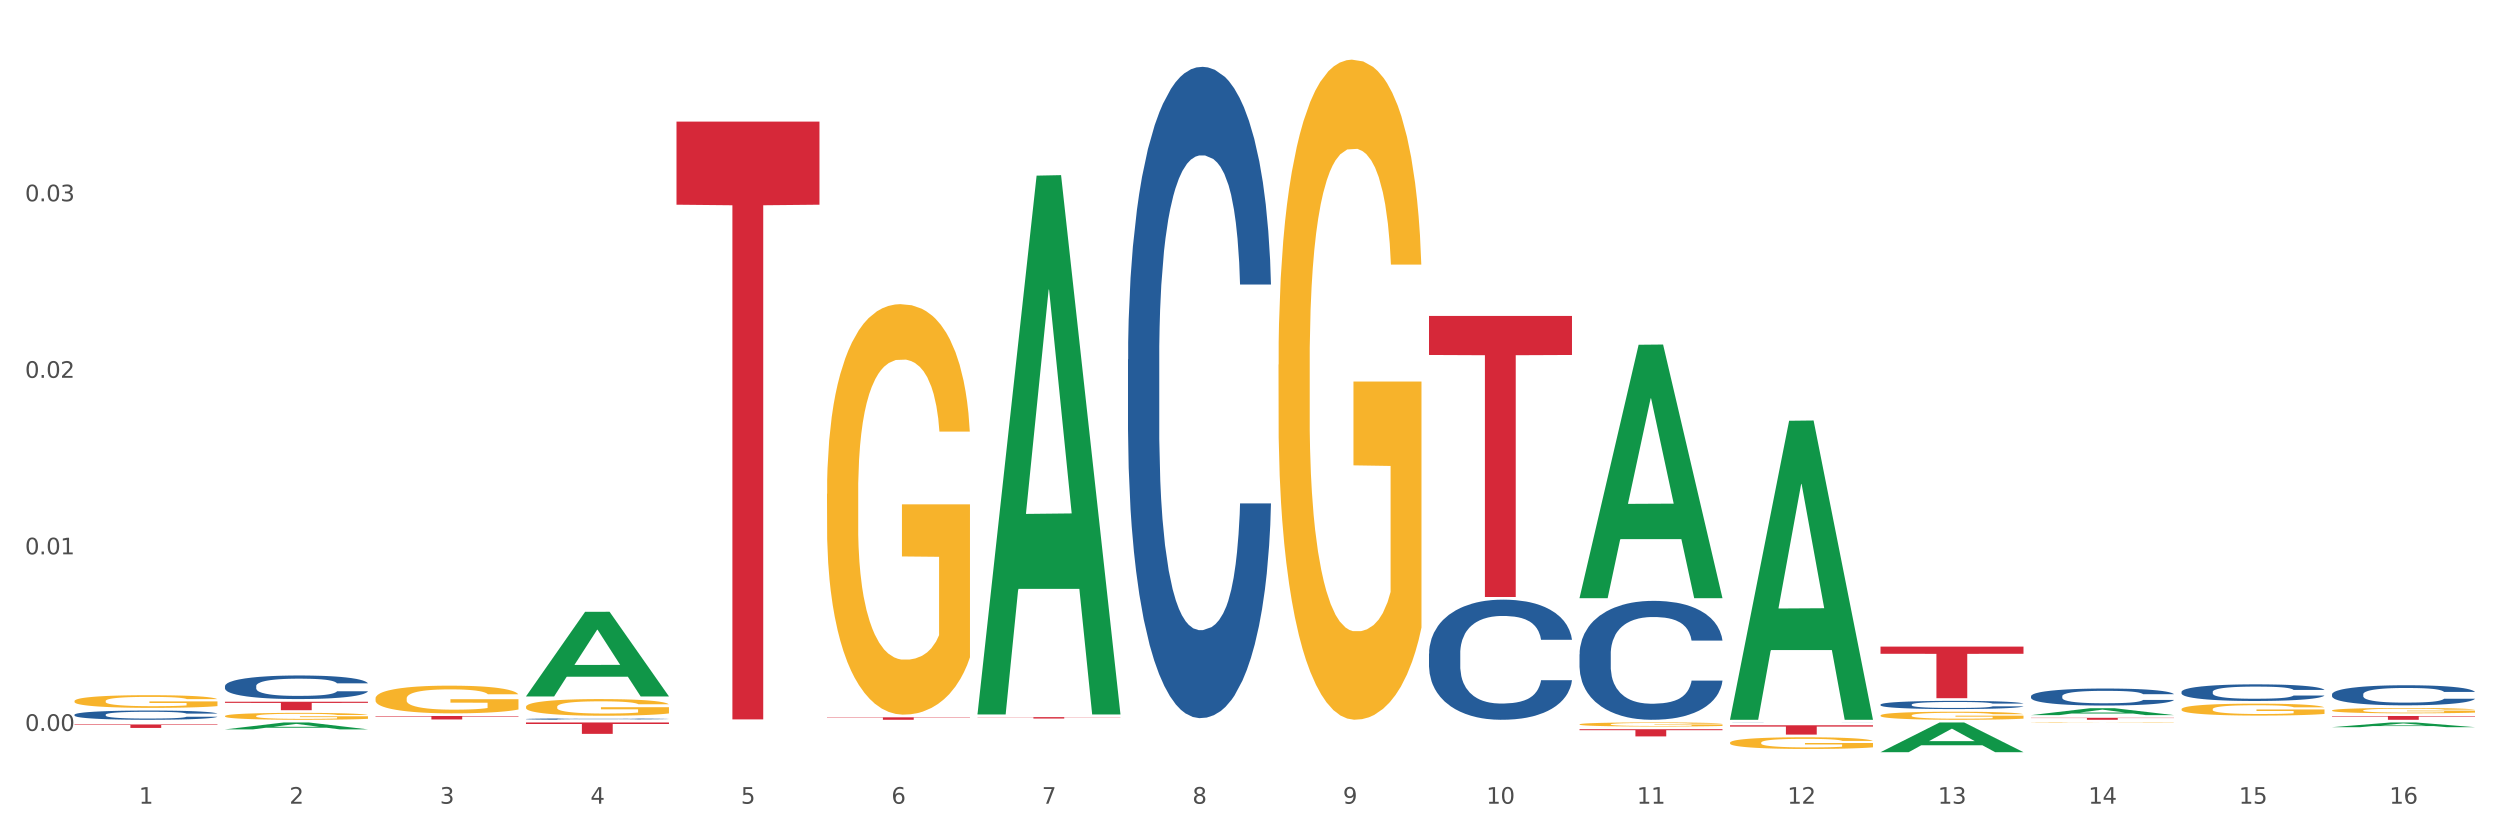 <?xml version="1.0" encoding="utf-8" standalone="no"?>
<!DOCTYPE svg PUBLIC "-//W3C//DTD SVG 1.1//EN"
  "http://www.w3.org/Graphics/SVG/1.1/DTD/svg11.dtd">
<svg xmlns:xlink="http://www.w3.org/1999/xlink" width="1080pt" height="360pt" viewBox="0 0 1080 360" xmlns="http://www.w3.org/2000/svg" version="1.1">
 <rect x="0" y="0" width="1080" height="360" fill="#333333" stroke="none"/>
 <defs>
  <style type="text/css">*{stroke-linejoin: round; stroke-linecap: butt}</style>
 </defs>
 <g id="figure_1">
  <g id="patch_1">
   <path d="M 0 360 
L 1080 360 
L 1080 0 
L 0 0 
z
" style="fill: #ffffff; stroke: #ffffff; stroke-linejoin: miter"/>
  </g>
  <g id="axes_1">
   <g id="matplotlib.axis_1">
    <g id="xtick_1">
     <g id="text_1">
      <!-- 1 -->
      <g style="fill: #4d4d4d" transform="translate(60.004 347.204) scale(0.096 -0.096)">
       <defs>
        <path id="DejaVuSans-31" d="M 794 531 
L 1825 531 
L 1825 4091 
L 703 3866 
L 703 4441 
L 1819 4666 
L 2450 4666 
L 2450 531 
L 3481 531 
L 3481 0 
L 794 0 
L 794 531 
z
" transform="scale(0.016)"/>
       </defs>
       <use xlink:href="#DejaVuSans-31"/>
      </g>
     </g>
    </g>
    <g id="xtick_2">
     <g id="text_2">
      <!-- 2 -->
      <g style="fill: #4d4d4d" transform="translate(125.021 347.204) scale(0.096 -0.096)">
       <defs>
        <path id="DejaVuSans-32" d="M 1228 531 
L 3431 531 
L 3431 0 
L 469 0 
L 469 531 
Q 828 903 1448 1529 
Q 2069 2156 2228 2338 
Q 2531 2678 2651 2914 
Q 2772 3150 2772 3378 
Q 2772 3750 2511 3984 
Q 2250 4219 1831 4219 
Q 1534 4219 1204 4116 
Q 875 4013 500 3803 
L 500 4441 
Q 881 4594 1212 4672 
Q 1544 4750 1819 4750 
Q 2544 4750 2975 4387 
Q 3406 4025 3406 3419 
Q 3406 3131 3298 2873 
Q 3191 2616 2906 2266 
Q 2828 2175 2409 1742 
Q 1991 1309 1228 531 
z
" transform="scale(0.016)"/>
       </defs>
       <use xlink:href="#DejaVuSans-32"/>
      </g>
     </g>
    </g>
    <g id="xtick_3">
     <g id="text_3">
      <!-- 3 -->
      <g style="fill: #4d4d4d" transform="translate(190.039 347.204) scale(0.096 -0.096)">
       <defs>
        <path id="DejaVuSans-33" d="M 2597 2516 
Q 3050 2419 3304 2112 
Q 3559 1806 3559 1356 
Q 3559 666 3084 287 
Q 2609 -91 1734 -91 
Q 1441 -91 1130 -33 
Q 819 25 488 141 
L 488 750 
Q 750 597 1062 519 
Q 1375 441 1716 441 
Q 2309 441 2620 675 
Q 2931 909 2931 1356 
Q 2931 1769 2642 2001 
Q 2353 2234 1838 2234 
L 1294 2234 
L 1294 2753 
L 1863 2753 
Q 2328 2753 2575 2939 
Q 2822 3125 2822 3475 
Q 2822 3834 2567 4026 
Q 2313 4219 1838 4219 
Q 1578 4219 1281 4162 
Q 984 4106 628 3988 
L 628 4550 
Q 988 4650 1302 4700 
Q 1616 4750 1894 4750 
Q 2613 4750 3031 4423 
Q 3450 4097 3450 3541 
Q 3450 3153 3228 2886 
Q 3006 2619 2597 2516 
z
" transform="scale(0.016)"/>
       </defs>
       <use xlink:href="#DejaVuSans-33"/>
      </g>
     </g>
    </g>
    <g id="xtick_4">
     <g id="text_4">
      <!-- 4 -->
      <g style="fill: #4d4d4d" transform="translate(255.056 347.204) scale(0.096 -0.096)">
       <defs>
        <path id="DejaVuSans-34" d="M 2419 4116 
L 825 1625 
L 2419 1625 
L 2419 4116 
z
M 2253 4666 
L 3047 4666 
L 3047 1625 
L 3713 1625 
L 3713 1100 
L 3047 1100 
L 3047 0 
L 2419 0 
L 2419 1100 
L 313 1100 
L 313 1709 
L 2253 4666 
z
" transform="scale(0.016)"/>
       </defs>
       <use xlink:href="#DejaVuSans-34"/>
      </g>
     </g>
    </g>
    <g id="xtick_5">
     <g id="text_5">
      <!-- 5 -->
      <g style="fill: #4d4d4d" transform="translate(320.073 347.204) scale(0.096 -0.096)">
       <defs>
        <path id="DejaVuSans-35" d="M 691 4666 
L 3169 4666 
L 3169 4134 
L 1269 4134 
L 1269 2991 
Q 1406 3038 1543 3061 
Q 1681 3084 1819 3084 
Q 2600 3084 3056 2656 
Q 3513 2228 3513 1497 
Q 3513 744 3044 326 
Q 2575 -91 1722 -91 
Q 1428 -91 1123 -41 
Q 819 9 494 109 
L 494 744 
Q 775 591 1075 516 
Q 1375 441 1709 441 
Q 2250 441 2565 725 
Q 2881 1009 2881 1497 
Q 2881 1984 2565 2268 
Q 2250 2553 1709 2553 
Q 1456 2553 1204 2497 
Q 953 2441 691 2322 
L 691 4666 
z
" transform="scale(0.016)"/>
       </defs>
       <use xlink:href="#DejaVuSans-35"/>
      </g>
     </g>
    </g>
    <g id="xtick_6">
     <g id="text_6">
      <!-- 6 -->
      <g style="fill: #4d4d4d" transform="translate(385.09 347.204) scale(0.096 -0.096)">
       <defs>
        <path id="DejaVuSans-36" d="M 2113 2584 
Q 1688 2584 1439 2293 
Q 1191 2003 1191 1497 
Q 1191 994 1439 701 
Q 1688 409 2113 409 
Q 2538 409 2786 701 
Q 3034 994 3034 1497 
Q 3034 2003 2786 2293 
Q 2538 2584 2113 2584 
z
M 3366 4563 
L 3366 3988 
Q 3128 4100 2886 4159 
Q 2644 4219 2406 4219 
Q 1781 4219 1451 3797 
Q 1122 3375 1075 2522 
Q 1259 2794 1537 2939 
Q 1816 3084 2150 3084 
Q 2853 3084 3261 2657 
Q 3669 2231 3669 1497 
Q 3669 778 3244 343 
Q 2819 -91 2113 -91 
Q 1303 -91 875 529 
Q 447 1150 447 2328 
Q 447 3434 972 4092 
Q 1497 4750 2381 4750 
Q 2619 4750 2861 4703 
Q 3103 4656 3366 4563 
z
" transform="scale(0.016)"/>
       </defs>
       <use xlink:href="#DejaVuSans-36"/>
      </g>
     </g>
    </g>
    <g id="xtick_7">
     <g id="text_7">
      <!-- 7 -->
      <g style="fill: #4d4d4d" transform="translate(450.108 347.204) scale(0.096 -0.096)">
       <defs>
        <path id="DejaVuSans-37" d="M 525 4666 
L 3525 4666 
L 3525 4397 
L 1831 0 
L 1172 0 
L 2766 4134 
L 525 4134 
L 525 4666 
z
" transform="scale(0.016)"/>
       </defs>
       <use xlink:href="#DejaVuSans-37"/>
      </g>
     </g>
    </g>
    <g id="xtick_8">
     <g id="text_8">
      <!-- 8 -->
      <g style="fill: #4d4d4d" transform="translate(515.125 347.204) scale(0.096 -0.096)">
       <defs>
        <path id="DejaVuSans-38" d="M 2034 2216 
Q 1584 2216 1326 1975 
Q 1069 1734 1069 1313 
Q 1069 891 1326 650 
Q 1584 409 2034 409 
Q 2484 409 2743 651 
Q 3003 894 3003 1313 
Q 3003 1734 2745 1975 
Q 2488 2216 2034 2216 
z
M 1403 2484 
Q 997 2584 770 2862 
Q 544 3141 544 3541 
Q 544 4100 942 4425 
Q 1341 4750 2034 4750 
Q 2731 4750 3128 4425 
Q 3525 4100 3525 3541 
Q 3525 3141 3298 2862 
Q 3072 2584 2669 2484 
Q 3125 2378 3379 2068 
Q 3634 1759 3634 1313 
Q 3634 634 3220 271 
Q 2806 -91 2034 -91 
Q 1263 -91 848 271 
Q 434 634 434 1313 
Q 434 1759 690 2068 
Q 947 2378 1403 2484 
z
M 1172 3481 
Q 1172 3119 1398 2916 
Q 1625 2713 2034 2713 
Q 2441 2713 2670 2916 
Q 2900 3119 2900 3481 
Q 2900 3844 2670 4047 
Q 2441 4250 2034 4250 
Q 1625 4250 1398 4047 
Q 1172 3844 1172 3481 
z
" transform="scale(0.016)"/>
       </defs>
       <use xlink:href="#DejaVuSans-38"/>
      </g>
     </g>
    </g>
    <g id="xtick_9">
     <g id="text_9">
      <!-- 9 -->
      <g style="fill: #4d4d4d" transform="translate(580.142 347.204) scale(0.096 -0.096)">
       <defs>
        <path id="DejaVuSans-39" d="M 703 97 
L 703 672 
Q 941 559 1184 500 
Q 1428 441 1663 441 
Q 2288 441 2617 861 
Q 2947 1281 2994 2138 
Q 2813 1869 2534 1725 
Q 2256 1581 1919 1581 
Q 1219 1581 811 2004 
Q 403 2428 403 3163 
Q 403 3881 828 4315 
Q 1253 4750 1959 4750 
Q 2769 4750 3195 4129 
Q 3622 3509 3622 2328 
Q 3622 1225 3098 567 
Q 2575 -91 1691 -91 
Q 1453 -91 1209 -44 
Q 966 3 703 97 
z
M 1959 2075 
Q 2384 2075 2632 2365 
Q 2881 2656 2881 3163 
Q 2881 3666 2632 3958 
Q 2384 4250 1959 4250 
Q 1534 4250 1286 3958 
Q 1038 3666 1038 3163 
Q 1038 2656 1286 2365 
Q 1534 2075 1959 2075 
z
" transform="scale(0.016)"/>
       </defs>
       <use xlink:href="#DejaVuSans-39"/>
      </g>
     </g>
    </g>
    <g id="xtick_10">
     <g id="text_10">
      <!-- 10 -->
      <g style="fill: #4d4d4d" transform="translate(642.105 347.204) scale(0.096 -0.096)">
       <defs>
        <path id="DejaVuSans-30" d="M 2034 4250 
Q 1547 4250 1301 3770 
Q 1056 3291 1056 2328 
Q 1056 1369 1301 889 
Q 1547 409 2034 409 
Q 2525 409 2770 889 
Q 3016 1369 3016 2328 
Q 3016 3291 2770 3770 
Q 2525 4250 2034 4250 
z
M 2034 4750 
Q 2819 4750 3233 4129 
Q 3647 3509 3647 2328 
Q 3647 1150 3233 529 
Q 2819 -91 2034 -91 
Q 1250 -91 836 529 
Q 422 1150 422 2328 
Q 422 3509 836 4129 
Q 1250 4750 2034 4750 
z
" transform="scale(0.016)"/>
       </defs>
       <use xlink:href="#DejaVuSans-31"/>
       <use xlink:href="#DejaVuSans-30" transform="translate(63.623 0)"/>
      </g>
     </g>
    </g>
    <g id="xtick_11">
     <g id="text_11">
      <!-- 11 -->
      <g style="fill: #4d4d4d" transform="translate(707.123 347.204) scale(0.096 -0.096)">
       <use xlink:href="#DejaVuSans-31"/>
       <use xlink:href="#DejaVuSans-31" transform="translate(63.623 0)"/>
      </g>
     </g>
    </g>
    <g id="xtick_12">
     <g id="text_12">
      <!-- 12 -->
      <g style="fill: #4d4d4d" transform="translate(772.14 347.204) scale(0.096 -0.096)">
       <use xlink:href="#DejaVuSans-31"/>
       <use xlink:href="#DejaVuSans-32" transform="translate(63.623 0)"/>
      </g>
     </g>
    </g>
    <g id="xtick_13">
     <g id="text_13">
      <!-- 13 -->
      <g style="fill: #4d4d4d" transform="translate(837.157 347.204) scale(0.096 -0.096)">
       <use xlink:href="#DejaVuSans-31"/>
       <use xlink:href="#DejaVuSans-33" transform="translate(63.623 0)"/>
      </g>
     </g>
    </g>
    <g id="xtick_14">
     <g id="text_14">
      <!-- 14 -->
      <g style="fill: #4d4d4d" transform="translate(902.174 347.204) scale(0.096 -0.096)">
       <use xlink:href="#DejaVuSans-31"/>
       <use xlink:href="#DejaVuSans-34" transform="translate(63.623 0)"/>
      </g>
     </g>
    </g>
    <g id="xtick_15">
     <g id="text_15">
      <!-- 15 -->
      <g style="fill: #4d4d4d" transform="translate(967.192 347.204) scale(0.096 -0.096)">
       <use xlink:href="#DejaVuSans-31"/>
       <use xlink:href="#DejaVuSans-35" transform="translate(63.623 0)"/>
      </g>
     </g>
    </g>
    <g id="xtick_16">
     <g id="text_16">
      <!-- 16 -->
      <g style="fill: #4d4d4d" transform="translate(1032.209 347.204) scale(0.096 -0.096)">
       <use xlink:href="#DejaVuSans-31"/>
       <use xlink:href="#DejaVuSans-36" transform="translate(63.623 0)"/>
      </g>
     </g>
    </g>
    <g id="xtick_17"/>
    <g id="xtick_18"/>
    <g id="xtick_19"/>
    <g id="xtick_20"/>
    <g id="xtick_21"/>
    <g id="xtick_22"/>
    <g id="xtick_23"/>
    <g id="xtick_24"/>
    <g id="xtick_25"/>
    <g id="xtick_26"/>
    <g id="xtick_27"/>
    <g id="xtick_28"/>
    <g id="xtick_29"/>
    <g id="xtick_30"/>
    <g id="xtick_31"/>
   </g>
   <g id="matplotlib.axis_2">
    <g id="ytick_1">
     <g id="text_17">
      <!-- 0.00 -->
      <g style="fill: #4d4d4d" transform="translate(10.8 315.739) scale(0.096 -0.096)">
       <defs>
        <path id="DejaVuSans-2e" d="M 684 794 
L 1344 794 
L 1344 0 
L 684 0 
L 684 794 
z
" transform="scale(0.016)"/>
       </defs>
       <use xlink:href="#DejaVuSans-30"/>
       <use xlink:href="#DejaVuSans-2e" transform="translate(63.623 0)"/>
       <use xlink:href="#DejaVuSans-30" transform="translate(95.41 0)"/>
       <use xlink:href="#DejaVuSans-30" transform="translate(159.033 0)"/>
      </g>
     </g>
    </g>
    <g id="ytick_2">
     <g id="text_18">
      <!-- 0.01 -->
      <g style="fill: #4d4d4d" transform="translate(10.8 239.48) scale(0.096 -0.096)">
       <use xlink:href="#DejaVuSans-30"/>
       <use xlink:href="#DejaVuSans-2e" transform="translate(63.623 0)"/>
       <use xlink:href="#DejaVuSans-30" transform="translate(95.41 0)"/>
       <use xlink:href="#DejaVuSans-31" transform="translate(159.033 0)"/>
      </g>
     </g>
    </g>
    <g id="ytick_3">
     <g id="text_19">
      <!-- 0.02 -->
      <g style="fill: #4d4d4d" transform="translate(10.8 163.222) scale(0.096 -0.096)">
       <use xlink:href="#DejaVuSans-30"/>
       <use xlink:href="#DejaVuSans-2e" transform="translate(63.623 0)"/>
       <use xlink:href="#DejaVuSans-30" transform="translate(95.41 0)"/>
       <use xlink:href="#DejaVuSans-32" transform="translate(159.033 0)"/>
      </g>
     </g>
    </g>
    <g id="ytick_4">
     <g id="text_20">
      <!-- 0.03 -->
      <g style="fill: #4d4d4d" transform="translate(10.8 86.963) scale(0.096 -0.096)">
       <use xlink:href="#DejaVuSans-30"/>
       <use xlink:href="#DejaVuSans-2e" transform="translate(63.623 0)"/>
       <use xlink:href="#DejaVuSans-30" transform="translate(95.41 0)"/>
       <use xlink:href="#DejaVuSans-33" transform="translate(159.033 0)"/>
      </g>
     </g>
    </g>
    <g id="ytick_5"/>
    <g id="ytick_6"/>
    <g id="ytick_7"/>
    <g id="ytick_8"/>
   </g>
   <g id="PolyCollection_1">
    <path d="M 97.192 315.087 
L 97.256 315.084 
L 122.727 312.094 
L 133.297 312.091 
L 158.959 315.092 
L 146.733 315.092 
L 141.193 314.393 
L 114.894 314.393 
L 114.703 314.405 
L 109.354 315.092 
L 97.192 315.092 
L 97.192 315.087 
L 118.206 313.976 
L 137.882 313.974 
L 128.139 312.731 
L 128.012 312.725 
L 127.884 312.734 
L 118.142 313.974 
L 118.206 313.976 
L 97.192 315.087 
z
" clip-path="url(#p42ef3ccd52)" style="fill: #109648"/>
    <path d="M 97.192 303.141 
L 158.959 303.141 
L 158.959 303.651 
L 134.662 303.655 
L 134.662 306.812 
L 121.343 306.812 
L 121.343 303.655 
L 97.192 303.651 
L 97.192 303.145 
L 97.192 303.141 
z
" clip-path="url(#p42ef3ccd52)" style="fill: #d62839"/>
    <path d="M 32.175 312.981 
L 93.941 312.981 
L 93.941 313.186 
L 69.645 313.187 
L 69.645 314.456 
L 56.325 314.456 
L 56.325 313.187 
L 32.175 313.186 
L 32.175 312.982 
L 32.175 312.981 
z
" clip-path="url(#p42ef3ccd52)" style="fill: #d62839"/>
    <path d="M 942.416 306.358 
L 942.489 306.353 
L 942.489 306.184 
L 942.635 306.037 
L 943.364 305.684 
L 944.458 305.391 
L 945.26 305.236 
L 946.063 305.109 
L 947.011 304.981 
L 948.177 304.849 
L 950.292 304.656 
L 951.605 304.557 
L 953.209 304.453 
L 956.126 304.302 
L 958.241 304.218 
L 960.429 304.147 
L 964.002 304.062 
L 966.335 304.024 
L 968.815 303.996 
L 971.805 303.977 
L 974.065 303.972 
L 979.024 303.986 
L 983.254 304.029 
L 985.296 304.062 
L 987.921 304.118 
L 989.306 304.156 
L 991.567 304.232 
L 993.901 304.331 
L 995.505 304.416 
L 997.911 304.576 
L 999.734 304.736 
L 1001.412 304.934 
L 1002.287 305.071 
L 1002.943 305.198 
L 1003.526 305.344 
L 1004.11 305.575 
L 990.984 305.575 
L 990.473 305.41 
L 989.671 305.255 
L 988.504 305.104 
L 987.483 305.01 
L 985.733 304.892 
L 984.129 304.816 
L 982.451 304.76 
L 980.41 304.713 
L 978.805 304.689 
L 976.545 304.67 
L 972.096 304.675 
L 969.106 304.713 
L 967.065 304.76 
L 965.752 304.802 
L 964.585 304.849 
L 963.273 304.915 
L 961.741 305.014 
L 960.647 305.104 
L 959.553 305.217 
L 958.678 305.33 
L 957.876 305.462 
L 957.22 305.604 
L 956.709 305.75 
L 956.272 305.929 
L 955.907 306.226 
L 955.907 306.872 
L 956.053 307.018 
L 956.418 307.211 
L 956.855 307.357 
L 957.585 307.532 
L 958.241 307.65 
L 959.481 307.82 
L 960.866 307.961 
L 961.96 308.051 
L 963.054 308.126 
L 964.95 308.23 
L 967.065 308.315 
L 968.888 308.366 
L 971.367 308.414 
L 973.044 308.432 
L 974.503 308.442 
L 978.076 308.442 
L 980.628 308.428 
L 983.472 308.395 
L 985.66 308.352 
L 987.483 308.3 
L 989.525 308.216 
L 990.838 308.135 
L 990.838 307.15 
L 974.795 307.145 
L 974.795 306.49 
L 1004.183 306.49 
L 1004.183 308.414 
L 1002.943 308.513 
L 1001.558 308.602 
L 1000.099 308.682 
L 997.911 308.781 
L 995.286 308.876 
L 992.953 308.942 
L 990.473 308.998 
L 987.556 309.05 
L 983.764 309.097 
L 981.431 309.116 
L 978.514 309.13 
L 975.086 309.135 
L 972.096 309.125 
L 969.179 309.102 
L 966.117 309.059 
L 963.127 308.998 
L 960.866 308.937 
L 958.605 308.861 
L 956.199 308.762 
L 954.303 308.668 
L 952.844 308.583 
L 951.24 308.475 
L 949.49 308.333 
L 948.177 308.206 
L 947.011 308.074 
L 945.771 307.904 
L 944.896 307.758 
L 944.021 307.574 
L 943.51 307.438 
L 942.927 307.225 
L 942.489 306.928 
L 942.416 306.358 
z
" clip-path="url(#p42ef3ccd52)" style="fill: #f7b32b"/>
    <path d="M 357.261 309.876 
L 419.028 309.876 
L 419.028 310.025 
L 394.731 310.026 
L 394.731 310.946 
L 381.412 310.946 
L 381.412 310.026 
L 357.261 310.025 
L 357.261 309.877 
L 357.261 309.876 
z
" clip-path="url(#p42ef3ccd52)" style="fill: #d62839"/>
    <path d="M 292.244 52.545 
L 354.01 52.545 
L 354.01 88.431 
L 329.714 88.674 
L 329.714 310.778 
L 316.394 310.778 
L 316.394 88.674 
L 292.244 88.431 
L 292.244 52.788 
L 292.244 52.545 
z
" clip-path="url(#p42ef3ccd52)" style="fill: #d62839"/>
    <path d="M 227.227 312.091 
L 288.993 312.091 
L 288.993 312.776 
L 264.696 312.781 
L 264.696 317.018 
L 251.377 317.018 
L 251.377 312.781 
L 227.227 312.776 
L 227.227 312.096 
L 227.227 312.091 
z
" clip-path="url(#p42ef3ccd52)" style="fill: #d62839"/>
    <path d="M 812.382 279.342 
L 874.148 279.342 
L 874.148 282.439 
L 849.852 282.46 
L 849.852 301.626 
L 836.532 301.626 
L 836.532 282.46 
L 812.382 282.439 
L 812.382 279.363 
L 812.382 279.342 
z
" clip-path="url(#p42ef3ccd52)" style="fill: #d62839"/>
    <path d="M 747.365 313.321 
L 809.131 313.321 
L 809.131 313.881 
L 784.834 313.885 
L 784.834 317.354 
L 771.515 317.354 
L 771.515 313.885 
L 747.365 313.881 
L 747.365 313.325 
L 747.365 313.321 
z
" clip-path="url(#p42ef3ccd52)" style="fill: #d62839"/>
    <path d="M 682.347 315.007 
L 744.114 315.007 
L 744.114 315.442 
L 719.817 315.445 
L 719.817 318.136 
L 706.498 318.136 
L 706.498 315.445 
L 682.347 315.442 
L 682.347 315.01 
L 682.347 315.007 
z
" clip-path="url(#p42ef3ccd52)" style="fill: #d62839"/>
    <path d="M 422.278 309.793 
L 484.045 309.793 
L 484.045 309.879 
L 459.748 309.88 
L 459.748 310.417 
L 446.429 310.417 
L 446.429 309.88 
L 422.278 309.879 
L 422.278 309.793 
L 422.278 309.793 
z
" clip-path="url(#p42ef3ccd52)" style="fill: #d62839"/>
    <path d="M 617.33 136.471 
L 679.097 136.471 
L 679.097 153.345 
L 654.8 153.459 
L 654.8 257.895 
L 641.481 257.895 
L 641.481 153.459 
L 617.33 153.345 
L 617.33 136.585 
L 617.33 136.471 
z
" clip-path="url(#p42ef3ccd52)" style="fill: #d62839"/>
    <path d="M 162.209 309.321 
L 223.976 309.321 
L 223.976 309.528 
L 199.679 309.53 
L 199.679 310.812 
L 186.36 310.812 
L 186.36 309.53 
L 162.209 309.528 
L 162.209 309.322 
L 162.209 309.321 
z
" clip-path="url(#p42ef3ccd52)" style="fill: #d62839"/>
    <path d="M 97.192 309.338 
L 97.265 309.335 
L 97.265 309.237 
L 97.411 309.153 
L 98.14 308.948 
L 99.234 308.779 
L 100.036 308.689 
L 100.838 308.615 
L 101.786 308.541 
L 102.953 308.465 
L 105.068 308.353 
L 106.381 308.295 
L 107.985 308.235 
L 110.902 308.148 
L 113.017 308.099 
L 115.204 308.058 
L 118.778 308.009 
L 121.111 307.987 
L 123.591 307.971 
L 126.58 307.96 
L 128.841 307.957 
L 133.8 307.965 
L 138.03 307.99 
L 140.071 308.009 
L 142.697 308.042 
L 144.082 308.063 
L 146.343 308.107 
L 148.676 308.164 
L 150.281 308.214 
L 152.687 308.306 
L 154.51 308.399 
L 156.188 308.514 
L 157.063 308.593 
L 157.719 308.667 
L 158.302 308.751 
L 158.886 308.885 
L 145.759 308.885 
L 145.249 308.79 
L 144.447 308.699 
L 143.28 308.612 
L 142.259 308.558 
L 140.509 308.489 
L 138.905 308.446 
L 137.227 308.413 
L 135.185 308.386 
L 133.581 308.372 
L 131.321 308.361 
L 126.872 308.364 
L 123.882 308.386 
L 121.84 308.413 
L 120.528 308.437 
L 119.361 308.465 
L 118.048 308.503 
L 116.517 308.56 
L 115.423 308.612 
L 114.329 308.678 
L 113.454 308.743 
L 112.652 308.82 
L 111.996 308.901 
L 111.485 308.986 
L 111.048 309.09 
L 110.683 309.262 
L 110.683 309.636 
L 110.829 309.72 
L 111.194 309.832 
L 111.631 309.917 
L 112.36 310.018 
L 113.017 310.086 
L 114.256 310.184 
L 115.642 310.266 
L 116.736 310.318 
L 117.83 310.362 
L 119.726 310.422 
L 121.84 310.471 
L 123.664 310.501 
L 126.143 310.528 
L 127.82 310.539 
L 129.279 310.545 
L 132.852 310.545 
L 135.404 310.537 
L 138.248 310.517 
L 140.436 310.493 
L 142.259 310.463 
L 144.301 310.414 
L 145.614 310.367 
L 145.614 309.797 
L 129.57 309.794 
L 129.57 309.415 
L 158.959 309.415 
L 158.959 310.528 
L 157.719 310.586 
L 156.333 310.638 
L 154.875 310.684 
L 152.687 310.741 
L 150.062 310.796 
L 147.728 310.834 
L 145.249 310.867 
L 142.332 310.897 
L 138.54 310.924 
L 136.206 310.935 
L 133.289 310.943 
L 129.862 310.946 
L 126.872 310.941 
L 123.955 310.927 
L 120.892 310.902 
L 117.903 310.867 
L 115.642 310.831 
L 113.381 310.788 
L 110.975 310.73 
L 109.079 310.676 
L 107.62 310.627 
L 106.016 310.564 
L 104.266 310.482 
L 102.953 310.408 
L 101.786 310.332 
L 100.547 310.234 
L 99.672 310.149 
L 98.797 310.042 
L 98.286 309.963 
L 97.703 309.84 
L 97.265 309.668 
L 97.192 309.338 
z
" clip-path="url(#p42ef3ccd52)" style="fill: #f7b32b"/>
    <path d="M 227.227 305.331 
L 227.3 305.324 
L 227.3 305.088 
L 227.445 304.884 
L 228.175 304.391 
L 229.269 303.983 
L 230.071 303.766 
L 230.873 303.588 
L 231.821 303.411 
L 232.988 303.227 
L 235.102 302.957 
L 236.415 302.819 
L 238.019 302.674 
L 240.936 302.464 
L 243.051 302.346 
L 245.239 302.247 
L 248.812 302.129 
L 251.146 302.076 
L 253.625 302.037 
L 256.615 302.01 
L 258.876 302.004 
L 263.834 302.024 
L 268.064 302.083 
L 270.106 302.129 
L 272.731 302.208 
L 274.117 302.26 
L 276.377 302.365 
L 278.711 302.504 
L 280.315 302.622 
L 282.722 302.845 
L 284.545 303.069 
L 286.222 303.345 
L 287.097 303.536 
L 287.753 303.713 
L 288.337 303.917 
L 288.92 304.239 
L 275.794 304.239 
L 275.283 304.009 
L 274.481 303.792 
L 273.315 303.582 
L 272.294 303.45 
L 270.543 303.286 
L 268.939 303.181 
L 267.262 303.102 
L 265.22 303.036 
L 263.616 303.003 
L 261.355 302.977 
L 256.907 302.984 
L 253.917 303.036 
L 251.875 303.102 
L 250.562 303.161 
L 249.396 303.227 
L 248.083 303.319 
L 246.552 303.457 
L 245.458 303.582 
L 244.364 303.74 
L 243.489 303.897 
L 242.687 304.082 
L 242.03 304.279 
L 241.52 304.483 
L 241.082 304.733 
L 240.718 305.147 
L 240.718 306.048 
L 240.863 306.251 
L 241.228 306.521 
L 241.666 306.725 
L 242.395 306.968 
L 243.051 307.132 
L 244.291 307.369 
L 245.676 307.566 
L 246.77 307.691 
L 247.864 307.797 
L 249.76 307.941 
L 251.875 308.06 
L 253.698 308.132 
L 256.177 308.198 
L 257.855 308.224 
L 259.313 308.237 
L 262.886 308.237 
L 265.439 308.217 
L 268.283 308.171 
L 270.47 308.112 
L 272.294 308.04 
L 274.335 307.921 
L 275.648 307.81 
L 275.648 306.435 
L 259.605 306.429 
L 259.605 305.515 
L 288.993 305.515 
L 288.993 308.198 
L 287.753 308.336 
L 286.368 308.461 
L 284.909 308.572 
L 282.722 308.71 
L 280.096 308.842 
L 277.763 308.934 
L 275.283 309.013 
L 272.366 309.085 
L 268.574 309.151 
L 266.241 309.177 
L 263.324 309.197 
L 259.897 309.204 
L 256.907 309.19 
L 253.99 309.158 
L 250.927 309.098 
L 247.937 309.013 
L 245.676 308.927 
L 243.416 308.822 
L 241.009 308.684 
L 239.113 308.553 
L 237.655 308.434 
L 236.05 308.283 
L 234.3 308.086 
L 232.988 307.908 
L 231.821 307.724 
L 230.581 307.487 
L 229.706 307.284 
L 228.831 307.027 
L 228.321 306.837 
L 227.737 306.541 
L 227.3 306.126 
L 227.227 305.331 
z
" clip-path="url(#p42ef3ccd52)" style="fill: #f7b32b"/>
    <path d="M 162.209 301.734 
L 162.282 301.723 
L 162.282 301.329 
L 162.428 300.99 
L 163.157 300.17 
L 164.251 299.491 
L 165.054 299.131 
L 165.856 298.835 
L 166.804 298.54 
L 167.97 298.234 
L 170.085 297.785 
L 171.398 297.556 
L 173.002 297.315 
L 175.919 296.965 
L 178.034 296.768 
L 180.222 296.604 
L 183.795 296.407 
L 186.128 296.32 
L 188.608 296.254 
L 191.598 296.21 
L 193.858 296.199 
L 198.817 296.232 
L 203.047 296.331 
L 205.089 296.407 
L 207.714 296.538 
L 209.099 296.626 
L 211.36 296.801 
L 213.694 297.031 
L 215.298 297.227 
L 217.704 297.599 
L 219.528 297.971 
L 221.205 298.431 
L 222.08 298.748 
L 222.736 299.043 
L 223.32 299.382 
L 223.903 299.918 
L 210.777 299.918 
L 210.266 299.535 
L 209.464 299.174 
L 208.297 298.824 
L 207.276 298.606 
L 205.526 298.332 
L 203.922 298.157 
L 202.245 298.026 
L 200.203 297.916 
L 198.598 297.862 
L 196.338 297.818 
L 191.889 297.829 
L 188.9 297.916 
L 186.858 298.026 
L 185.545 298.124 
L 184.378 298.234 
L 183.066 298.387 
L 181.534 298.616 
L 180.44 298.824 
L 179.347 299.087 
L 178.471 299.349 
L 177.669 299.656 
L 177.013 299.984 
L 176.503 300.323 
L 176.065 300.738 
L 175.7 301.427 
L 175.7 302.926 
L 175.846 303.265 
L 176.211 303.713 
L 176.648 304.052 
L 177.378 304.457 
L 178.034 304.73 
L 179.274 305.124 
L 180.659 305.452 
L 181.753 305.66 
L 182.847 305.835 
L 184.743 306.076 
L 186.858 306.273 
L 188.681 306.393 
L 191.16 306.502 
L 192.837 306.546 
L 194.296 306.568 
L 197.869 306.568 
L 200.422 306.535 
L 203.266 306.458 
L 205.453 306.36 
L 207.276 306.24 
L 209.318 306.043 
L 210.631 305.857 
L 210.631 303.571 
L 194.588 303.56 
L 194.588 302.04 
L 223.976 302.04 
L 223.976 306.502 
L 222.736 306.732 
L 221.351 306.94 
L 219.892 307.126 
L 217.704 307.355 
L 215.079 307.574 
L 212.746 307.727 
L 210.266 307.858 
L 207.349 307.979 
L 203.557 308.088 
L 201.224 308.132 
L 198.307 308.165 
L 194.879 308.176 
L 191.889 308.154 
L 188.972 308.099 
L 185.91 308.001 
L 182.92 307.858 
L 180.659 307.716 
L 178.399 307.541 
L 175.992 307.312 
L 174.096 307.093 
L 172.638 306.896 
L 171.033 306.644 
L 169.283 306.316 
L 167.97 306.021 
L 166.804 305.715 
L 165.564 305.321 
L 164.689 304.982 
L 163.814 304.555 
L 163.303 304.238 
L 162.72 303.746 
L 162.282 303.057 
L 162.209 301.734 
z
" clip-path="url(#p42ef3ccd52)" style="fill: #f7b32b"/>
    <path d="M 747.365 320.835 
L 747.438 320.831 
L 747.438 320.665 
L 747.583 320.521 
L 748.313 320.175 
L 749.407 319.889 
L 750.209 319.737 
L 751.011 319.612 
L 751.959 319.487 
L 753.126 319.358 
L 755.24 319.169 
L 756.553 319.072 
L 758.157 318.97 
L 761.074 318.823 
L 763.189 318.74 
L 765.377 318.67 
L 768.95 318.587 
L 771.284 318.55 
L 773.763 318.523 
L 776.753 318.504 
L 779.014 318.499 
L 783.972 318.513 
L 788.202 318.555 
L 790.244 318.587 
L 792.869 318.643 
L 794.255 318.68 
L 796.515 318.753 
L 798.849 318.85 
L 800.453 318.933 
L 802.86 319.09 
L 804.683 319.247 
L 806.36 319.441 
L 807.235 319.575 
L 807.891 319.7 
L 808.475 319.843 
L 809.058 320.069 
L 795.932 320.069 
L 795.421 319.907 
L 794.619 319.755 
L 793.452 319.607 
L 792.432 319.515 
L 790.681 319.4 
L 789.077 319.326 
L 787.4 319.27 
L 785.358 319.224 
L 783.754 319.201 
L 781.493 319.183 
L 777.045 319.187 
L 774.055 319.224 
L 772.013 319.27 
L 770.7 319.312 
L 769.533 319.358 
L 768.221 319.423 
L 766.689 319.52 
L 765.596 319.607 
L 764.502 319.718 
L 763.627 319.829 
L 762.824 319.958 
L 762.168 320.097 
L 761.658 320.24 
L 761.22 320.415 
L 760.856 320.706 
L 760.856 321.339 
L 761.001 321.482 
L 761.366 321.671 
L 761.804 321.814 
L 762.533 321.985 
L 763.189 322.1 
L 764.429 322.266 
L 765.814 322.405 
L 766.908 322.493 
L 768.002 322.566 
L 769.898 322.668 
L 772.013 322.751 
L 773.836 322.802 
L 776.315 322.848 
L 777.993 322.867 
L 779.451 322.876 
L 783.024 322.876 
L 785.577 322.862 
L 788.421 322.83 
L 790.608 322.788 
L 792.432 322.737 
L 794.473 322.654 
L 795.786 322.576 
L 795.786 321.611 
L 779.743 321.606 
L 779.743 320.965 
L 809.131 320.965 
L 809.131 322.848 
L 807.891 322.945 
L 806.506 323.033 
L 805.047 323.111 
L 802.86 323.208 
L 800.234 323.3 
L 797.901 323.365 
L 795.421 323.421 
L 792.504 323.471 
L 788.712 323.517 
L 786.379 323.536 
L 783.462 323.55 
L 780.034 323.554 
L 777.045 323.545 
L 774.128 323.522 
L 771.065 323.481 
L 768.075 323.421 
L 765.814 323.361 
L 763.554 323.287 
L 761.147 323.19 
L 759.251 323.097 
L 757.793 323.014 
L 756.188 322.908 
L 754.438 322.77 
L 753.126 322.645 
L 751.959 322.516 
L 750.719 322.35 
L 749.844 322.206 
L 748.969 322.026 
L 748.459 321.893 
L 747.875 321.685 
L 747.438 321.394 
L 747.365 320.835 
z
" clip-path="url(#p42ef3ccd52)" style="fill: #f7b32b"/>
    <path d="M 682.347 312.909 
L 682.42 312.908 
L 682.42 312.85 
L 682.566 312.799 
L 683.295 312.678 
L 684.389 312.578 
L 685.191 312.525 
L 685.994 312.481 
L 686.942 312.437 
L 688.108 312.392 
L 690.223 312.326 
L 691.536 312.292 
L 693.14 312.256 
L 696.057 312.204 
L 698.172 312.175 
L 700.36 312.151 
L 703.933 312.122 
L 706.266 312.109 
L 708.746 312.099 
L 711.736 312.093 
L 713.996 312.091 
L 718.955 312.096 
L 723.185 312.111 
L 725.227 312.122 
L 727.852 312.141 
L 729.237 312.154 
L 731.498 312.18 
L 733.832 312.214 
L 735.436 312.243 
L 737.842 312.298 
L 739.665 312.353 
L 741.343 312.421 
L 742.218 312.468 
L 742.874 312.512 
L 743.457 312.562 
L 744.041 312.641 
L 730.915 312.641 
L 730.404 312.584 
L 729.602 312.531 
L 728.435 312.479 
L 727.414 312.447 
L 725.664 312.407 
L 724.06 312.381 
L 722.383 312.361 
L 720.341 312.345 
L 718.736 312.337 
L 716.476 312.331 
L 712.027 312.332 
L 709.037 312.345 
L 706.996 312.361 
L 705.683 312.376 
L 704.516 312.392 
L 703.204 312.415 
L 701.672 312.449 
L 700.578 312.479 
L 699.484 312.518 
L 698.609 312.557 
L 697.807 312.602 
L 697.151 312.651 
L 696.64 312.701 
L 696.203 312.762 
L 695.838 312.864 
L 695.838 313.086 
L 695.984 313.136 
L 696.349 313.202 
L 696.786 313.252 
L 697.516 313.312 
L 698.172 313.352 
L 699.412 313.411 
L 700.797 313.459 
L 701.891 313.49 
L 702.985 313.516 
L 704.881 313.551 
L 706.996 313.58 
L 708.819 313.598 
L 711.298 313.614 
L 712.975 313.621 
L 714.434 313.624 
L 718.007 313.624 
L 720.559 313.619 
L 723.403 313.608 
L 725.591 313.593 
L 727.414 313.575 
L 729.456 313.546 
L 730.769 313.519 
L 730.769 313.181 
L 714.726 313.179 
L 714.726 312.955 
L 744.114 312.955 
L 744.114 313.614 
L 742.874 313.648 
L 741.489 313.679 
L 740.03 313.706 
L 737.842 313.74 
L 735.217 313.773 
L 732.884 313.795 
L 730.404 313.815 
L 727.487 313.832 
L 723.695 313.849 
L 721.362 313.855 
L 718.445 313.86 
L 715.017 313.862 
L 712.027 313.858 
L 709.11 313.85 
L 706.048 313.836 
L 703.058 313.815 
L 700.797 313.794 
L 698.536 313.768 
L 696.13 313.734 
L 694.234 313.702 
L 692.776 313.672 
L 691.171 313.635 
L 689.421 313.587 
L 688.108 313.543 
L 686.942 313.498 
L 685.702 313.44 
L 684.827 313.39 
L 683.952 313.326 
L 683.441 313.28 
L 682.858 313.207 
L 682.42 313.105 
L 682.347 312.909 
z
" clip-path="url(#p42ef3ccd52)" style="fill: #f7b32b"/>
    <path d="M 552.313 157.539 
L 552.386 157.278 
L 552.386 147.903 
L 552.532 139.829 
L 553.261 120.297 
L 554.355 104.15 
L 555.157 95.556 
L 555.959 88.524 
L 556.907 81.492 
L 558.074 74.2 
L 560.189 63.522 
L 561.501 58.053 
L 563.106 52.324 
L 566.023 43.99 
L 568.137 39.302 
L 570.325 35.396 
L 573.898 30.708 
L 576.232 28.624 
L 578.711 27.062 
L 581.701 26.02 
L 583.962 25.759 
L 588.921 26.541 
L 593.15 28.885 
L 595.192 30.708 
L 597.817 33.833 
L 599.203 35.916 
L 601.464 40.083 
L 603.797 45.552 
L 605.401 50.24 
L 607.808 59.095 
L 609.631 67.95 
L 611.308 78.888 
L 612.183 86.44 
L 612.84 93.472 
L 613.423 101.546 
L 614.006 114.307 
L 600.88 114.307 
L 600.37 105.192 
L 599.567 96.597 
L 598.401 88.263 
L 597.38 83.055 
L 595.63 76.544 
L 594.025 72.377 
L 592.348 69.252 
L 590.306 66.648 
L 588.702 65.345 
L 586.441 64.304 
L 581.993 64.564 
L 579.003 66.648 
L 576.961 69.252 
L 575.649 71.596 
L 574.482 74.2 
L 573.169 77.846 
L 571.638 83.315 
L 570.544 88.263 
L 569.45 94.514 
L 568.575 100.764 
L 567.773 108.056 
L 567.116 115.869 
L 566.606 123.943 
L 566.168 133.839 
L 565.804 150.247 
L 565.804 185.926 
L 565.95 193.999 
L 566.314 204.677 
L 566.752 212.751 
L 567.481 222.387 
L 568.137 228.897 
L 569.377 238.273 
L 570.763 246.086 
L 571.856 251.034 
L 572.95 255.201 
L 574.846 260.931 
L 576.961 265.619 
L 578.784 268.483 
L 581.264 271.088 
L 582.941 272.129 
L 584.399 272.65 
L 587.973 272.65 
L 590.525 271.869 
L 593.369 270.046 
L 595.557 267.702 
L 597.38 264.837 
L 599.422 260.149 
L 600.734 255.722 
L 600.734 201.292 
L 584.691 201.031 
L 584.691 164.831 
L 614.079 164.831 
L 614.079 271.088 
L 612.84 276.557 
L 611.454 281.505 
L 609.996 285.932 
L 607.808 291.401 
L 605.183 296.61 
L 602.849 300.256 
L 600.37 303.381 
L 597.453 306.246 
L 593.661 308.85 
L 591.327 309.892 
L 588.41 310.673 
L 584.983 310.934 
L 581.993 310.413 
L 579.076 309.111 
L 576.013 306.767 
L 573.023 303.381 
L 570.763 299.996 
L 568.502 295.829 
L 566.096 290.36 
L 564.199 285.151 
L 562.741 280.463 
L 561.137 274.473 
L 559.387 266.66 
L 558.074 259.629 
L 556.907 252.336 
L 555.667 242.961 
L 554.792 234.887 
L 553.917 224.731 
L 553.407 217.178 
L 552.823 205.458 
L 552.386 189.051 
L 552.313 157.539 
z
" clip-path="url(#p42ef3ccd52)" style="fill: #f7b32b"/>
    <path d="M 357.261 213.336 
L 357.334 213.174 
L 357.334 207.343 
L 357.48 202.323 
L 358.209 190.175 
L 359.303 180.134 
L 360.105 174.789 
L 360.907 170.416 
L 361.855 166.043 
L 363.022 161.508 
L 365.137 154.868 
L 366.45 151.467 
L 368.054 147.904 
L 370.971 142.721 
L 373.086 139.806 
L 375.273 137.376 
L 378.847 134.461 
L 381.18 133.165 
L 383.66 132.194 
L 386.649 131.546 
L 388.91 131.384 
L 393.869 131.87 
L 398.098 133.327 
L 400.14 134.461 
L 402.766 136.405 
L 404.151 137.7 
L 406.412 140.292 
L 408.745 143.693 
L 410.35 146.608 
L 412.756 152.115 
L 414.579 157.621 
L 416.256 164.424 
L 417.132 169.121 
L 417.788 173.494 
L 418.371 178.514 
L 418.955 186.45 
L 405.828 186.45 
L 405.318 180.782 
L 404.516 175.437 
L 403.349 170.254 
L 402.328 167.015 
L 400.578 162.966 
L 398.974 160.375 
L 397.296 158.431 
L 395.254 156.812 
L 393.65 156.002 
L 391.39 155.354 
L 386.941 155.516 
L 383.951 156.812 
L 381.909 158.431 
L 380.597 159.889 
L 379.43 161.508 
L 378.117 163.776 
L 376.586 167.177 
L 375.492 170.254 
L 374.398 174.141 
L 373.523 178.028 
L 372.721 182.563 
L 372.065 187.422 
L 371.554 192.443 
L 371.117 198.597 
L 370.752 208.801 
L 370.752 230.99 
L 370.898 236.01 
L 371.263 242.651 
L 371.7 247.672 
L 372.429 253.664 
L 373.086 257.713 
L 374.325 263.544 
L 375.711 268.403 
L 376.805 271.48 
L 377.899 274.071 
L 379.795 277.634 
L 381.909 280.55 
L 383.733 282.331 
L 386.212 283.951 
L 387.889 284.599 
L 389.348 284.922 
L 392.921 284.922 
L 395.473 284.437 
L 398.317 283.303 
L 400.505 281.845 
L 402.328 280.064 
L 404.37 277.148 
L 405.683 274.395 
L 405.683 240.545 
L 389.639 240.383 
L 389.639 217.871 
L 419.028 217.871 
L 419.028 283.951 
L 417.788 287.352 
L 416.402 290.429 
L 414.944 293.182 
L 412.756 296.584 
L 410.131 299.823 
L 407.797 302.09 
L 405.318 304.034 
L 402.401 305.815 
L 398.609 307.435 
L 396.275 308.083 
L 393.358 308.569 
L 389.931 308.731 
L 386.941 308.407 
L 384.024 307.597 
L 380.961 306.139 
L 377.972 304.034 
L 375.711 301.928 
L 373.45 299.337 
L 371.044 295.936 
L 369.148 292.697 
L 367.689 289.781 
L 366.085 286.056 
L 364.335 281.197 
L 363.022 276.824 
L 361.855 272.29 
L 360.616 266.459 
L 359.741 261.438 
L 358.866 255.122 
L 358.355 250.425 
L 357.772 243.137 
L 357.334 232.933 
L 357.261 213.336 
z
" clip-path="url(#p42ef3ccd52)" style="fill: #f7b32b"/>
    <path d="M 877.399 312.184 
L 877.472 312.184 
L 877.472 312.177 
L 877.618 312.172 
L 878.347 312.158 
L 879.441 312.146 
L 880.243 312.14 
L 881.045 312.135 
L 881.993 312.13 
L 883.16 312.125 
L 885.275 312.118 
L 886.588 312.114 
L 888.192 312.11 
L 891.109 312.104 
L 893.224 312.101 
L 895.411 312.098 
L 898.985 312.095 
L 901.318 312.093 
L 903.798 312.092 
L 906.787 312.091 
L 909.048 312.091 
L 914.007 312.092 
L 918.236 312.093 
L 920.278 312.095 
L 922.904 312.097 
L 924.289 312.098 
L 926.55 312.101 
L 928.883 312.105 
L 930.488 312.109 
L 932.894 312.115 
L 934.717 312.121 
L 936.394 312.129 
L 937.27 312.134 
L 937.926 312.139 
L 938.509 312.145 
L 939.093 312.154 
L 925.966 312.154 
L 925.456 312.147 
L 924.654 312.141 
L 923.487 312.135 
L 922.466 312.132 
L 920.716 312.127 
L 919.111 312.124 
L 917.434 312.122 
L 915.392 312.12 
L 913.788 312.119 
L 911.527 312.118 
L 907.079 312.119 
L 904.089 312.12 
L 902.047 312.122 
L 900.735 312.124 
L 899.568 312.125 
L 898.255 312.128 
L 896.724 312.132 
L 895.63 312.135 
L 894.536 312.14 
L 893.661 312.144 
L 892.859 312.149 
L 892.203 312.155 
L 891.692 312.16 
L 891.255 312.167 
L 890.89 312.179 
L 890.89 312.204 
L 891.036 312.21 
L 891.4 312.217 
L 891.838 312.223 
L 892.567 312.23 
L 893.224 312.234 
L 894.463 312.241 
L 895.849 312.246 
L 896.943 312.25 
L 898.037 312.253 
L 899.933 312.257 
L 902.047 312.26 
L 903.87 312.262 
L 906.35 312.264 
L 908.027 312.265 
L 909.486 312.265 
L 913.059 312.265 
L 915.611 312.264 
L 918.455 312.263 
L 920.643 312.261 
L 922.466 312.259 
L 924.508 312.256 
L 925.82 312.253 
L 925.82 312.215 
L 909.777 312.215 
L 909.777 312.189 
L 939.166 312.189 
L 939.166 312.264 
L 937.926 312.268 
L 936.54 312.271 
L 935.082 312.274 
L 932.894 312.278 
L 930.269 312.282 
L 927.935 312.284 
L 925.456 312.287 
L 922.539 312.289 
L 918.747 312.29 
L 916.413 312.291 
L 913.496 312.292 
L 910.069 312.292 
L 907.079 312.292 
L 904.162 312.291 
L 901.099 312.289 
L 898.109 312.287 
L 895.849 312.284 
L 893.588 312.281 
L 891.182 312.277 
L 889.286 312.274 
L 887.827 312.27 
L 886.223 312.266 
L 884.473 312.261 
L 883.16 312.256 
L 881.993 312.251 
L 880.754 312.244 
L 879.879 312.238 
L 879.003 312.231 
L 878.493 312.226 
L 877.91 312.218 
L 877.472 312.206 
L 877.399 312.184 
z
" clip-path="url(#p42ef3ccd52)" style="fill: #f7b32b"/>
    <path d="M 812.382 309.072 
L 812.455 309.069 
L 812.455 308.954 
L 812.601 308.855 
L 813.33 308.617 
L 814.424 308.419 
L 815.226 308.314 
L 816.028 308.228 
L 816.976 308.143 
L 818.143 308.053 
L 820.258 307.923 
L 821.57 307.856 
L 823.175 307.786 
L 826.092 307.684 
L 828.206 307.627 
L 830.394 307.579 
L 833.967 307.522 
L 836.301 307.497 
L 838.78 307.478 
L 841.77 307.465 
L 844.031 307.462 
L 848.99 307.471 
L 853.219 307.5 
L 855.261 307.522 
L 857.886 307.56 
L 859.272 307.586 
L 861.532 307.637 
L 863.866 307.703 
L 865.47 307.761 
L 867.877 307.869 
L 869.7 307.977 
L 871.377 308.111 
L 872.252 308.203 
L 872.909 308.289 
L 873.492 308.388 
L 874.075 308.544 
L 860.949 308.544 
L 860.439 308.432 
L 859.636 308.327 
L 858.47 308.225 
L 857.449 308.162 
L 855.699 308.082 
L 854.094 308.031 
L 852.417 307.993 
L 850.375 307.961 
L 848.771 307.945 
L 846.51 307.933 
L 842.062 307.936 
L 839.072 307.961 
L 837.03 307.993 
L 835.717 308.022 
L 834.551 308.053 
L 833.238 308.098 
L 831.707 308.165 
L 830.613 308.225 
L 829.519 308.302 
L 828.644 308.378 
L 827.842 308.467 
L 827.185 308.563 
L 826.675 308.661 
L 826.237 308.782 
L 825.873 308.983 
L 825.873 309.419 
L 826.019 309.517 
L 826.383 309.648 
L 826.821 309.746 
L 827.55 309.864 
L 828.206 309.944 
L 829.446 310.058 
L 830.832 310.154 
L 831.925 310.214 
L 833.019 310.265 
L 834.915 310.335 
L 837.03 310.392 
L 838.853 310.427 
L 841.333 310.459 
L 843.01 310.472 
L 844.468 310.478 
L 848.042 310.478 
L 850.594 310.469 
L 853.438 310.446 
L 855.626 310.418 
L 857.449 310.383 
L 859.491 310.325 
L 860.803 310.271 
L 860.803 309.606 
L 844.76 309.603 
L 844.76 309.161 
L 874.148 309.161 
L 874.148 310.459 
L 872.909 310.526 
L 871.523 310.586 
L 870.065 310.64 
L 867.877 310.707 
L 865.252 310.771 
L 862.918 310.816 
L 860.439 310.854 
L 857.522 310.889 
L 853.73 310.921 
L 851.396 310.933 
L 848.479 310.943 
L 845.052 310.946 
L 842.062 310.94 
L 839.145 310.924 
L 836.082 310.895 
L 833.092 310.854 
L 830.832 310.812 
L 828.571 310.761 
L 826.164 310.695 
L 824.268 310.631 
L 822.81 310.574 
L 821.206 310.5 
L 819.455 310.405 
L 818.143 310.319 
L 816.976 310.23 
L 815.736 310.115 
L 814.861 310.017 
L 813.986 309.893 
L 813.476 309.8 
L 812.892 309.657 
L 812.455 309.457 
L 812.382 309.072 
z
" clip-path="url(#p42ef3ccd52)" style="fill: #f7b32b"/>
    <path d="M 1007.434 299.925 
L 1007.507 299.917 
L 1007.507 299.695 
L 1007.726 299.394 
L 1008.529 298.839 
L 1009.551 298.419 
L 1011.303 297.928 
L 1012.252 297.722 
L 1013.493 297.492 
L 1016.049 297.12 
L 1018.969 296.803 
L 1021.013 296.628 
L 1022.547 296.517 
L 1025.978 296.319 
L 1027.949 296.232 
L 1029.994 296.161 
L 1031.746 296.113 
L 1034.666 296.058 
L 1037.003 296.034 
L 1039.704 296.026 
L 1041.967 296.034 
L 1044.961 296.066 
L 1049.341 296.161 
L 1051.021 296.216 
L 1053.284 296.311 
L 1055.62 296.438 
L 1057.518 296.565 
L 1059.709 296.747 
L 1061.972 296.985 
L 1064.162 297.286 
L 1065.696 297.563 
L 1066.937 297.856 
L 1068.032 298.213 
L 1068.835 298.601 
L 1069.2 298.926 
L 1055.839 298.926 
L 1055.474 298.633 
L 1054.744 298.316 
L 1054.014 298.102 
L 1053.211 297.928 
L 1051.97 297.73 
L 1050.875 297.603 
L 1049.049 297.452 
L 1047.37 297.357 
L 1045.983 297.302 
L 1044.304 297.254 
L 1040.726 297.207 
L 1038.171 297.207 
L 1036.565 297.223 
L 1034.593 297.262 
L 1032.914 297.318 
L 1030.943 297.413 
L 1029.41 297.516 
L 1027.876 297.65 
L 1027 297.746 
L 1025.686 297.92 
L 1024.81 298.062 
L 1023.642 298.308 
L 1022.985 298.482 
L 1021.817 298.934 
L 1021.306 299.267 
L 1021.086 299.497 
L 1020.94 299.75 
L 1020.94 300.986 
L 1021.379 301.541 
L 1021.744 301.779 
L 1022.328 302.048 
L 1023.423 302.397 
L 1025.029 302.738 
L 1026.708 302.983 
L 1028.095 303.134 
L 1029.41 303.245 
L 1030.724 303.332 
L 1032.33 303.411 
L 1033.644 303.459 
L 1035.615 303.506 
L 1037.952 303.53 
L 1039.777 303.53 
L 1043.501 303.49 
L 1045.18 303.451 
L 1046.786 303.395 
L 1048.538 303.308 
L 1049.925 303.213 
L 1050.728 303.142 
L 1052.043 302.991 
L 1053.065 302.833 
L 1053.941 302.65 
L 1054.525 302.492 
L 1055.182 302.254 
L 1055.693 301.985 
L 1055.839 301.842 
L 1069.2 301.842 
L 1068.908 302.127 
L 1068.397 302.405 
L 1067.375 302.777 
L 1066.572 302.991 
L 1065.33 303.253 
L 1064.016 303.475 
L 1062.191 303.72 
L 1060.512 303.902 
L 1058.76 304.061 
L 1056.861 304.204 
L 1053.43 304.402 
L 1052.189 304.457 
L 1049.56 304.552 
L 1047.516 304.608 
L 1044.523 304.663 
L 1041.456 304.695 
L 1038.244 304.703 
L 1035.396 304.687 
L 1032.257 304.639 
L 1030.286 304.592 
L 1028.095 304.52 
L 1025.54 304.41 
L 1023.131 304.275 
L 1020.867 304.116 
L 1018.75 303.934 
L 1016.779 303.728 
L 1014.224 303.387 
L 1012.325 303.055 
L 1010.938 302.746 
L 1009.989 302.484 
L 1009.04 302.151 
L 1008.529 301.921 
L 1007.726 301.367 
L 1007.434 300.852 
L 1007.434 299.925 
z
" clip-path="url(#p42ef3ccd52)" style="fill: #255c99"/>
    <path d="M 422.278 308.21 
L 422.342 307.991 
L 447.813 75.874 
L 458.383 75.655 
L 484.045 308.647 
L 471.819 308.647 
L 466.279 254.392 
L 439.981 254.392 
L 439.79 255.267 
L 434.441 308.647 
L 422.278 308.647 
L 422.278 308.21 
L 443.292 222.014 
L 462.968 221.795 
L 453.225 125.317 
L 453.098 124.879 
L 452.971 125.535 
L 443.228 221.795 
L 443.292 222.014 
L 422.278 308.21 
z
" clip-path="url(#p42ef3ccd52)" style="fill: #109648"/>
    <path d="M 227.227 300.79 
L 227.29 300.755 
L 252.761 264.311 
L 263.331 264.277 
L 288.993 300.859 
L 276.767 300.859 
L 271.227 292.34 
L 244.929 292.34 
L 244.738 292.477 
L 239.389 300.859 
L 227.227 300.859 
L 227.227 300.79 
L 248.24 287.256 
L 267.916 287.222 
L 258.174 272.074 
L 258.046 272.005 
L 257.919 272.108 
L 248.176 287.222 
L 248.24 287.256 
L 227.227 300.79 
z
" clip-path="url(#p42ef3ccd52)" style="fill: #109648"/>
    <path d="M 682.347 258.217 
L 682.411 258.114 
L 707.882 148.934 
L 718.452 148.831 
L 744.114 258.422 
L 731.888 258.422 
L 726.348 232.903 
L 700.05 232.903 
L 699.859 233.314 
L 694.51 258.422 
L 682.347 258.422 
L 682.347 258.217 
L 703.361 217.673 
L 723.037 217.57 
L 713.294 172.19 
L 713.167 171.984 
L 713.04 172.293 
L 703.297 217.57 
L 703.361 217.673 
L 682.347 258.217 
z
" clip-path="url(#p42ef3ccd52)" style="fill: #109648"/>
    <path d="M 1007.434 306.914 
L 1007.507 306.912 
L 1007.507 306.836 
L 1007.652 306.77 
L 1008.382 306.613 
L 1009.475 306.482 
L 1010.278 306.412 
L 1011.08 306.356 
L 1012.028 306.299 
L 1013.195 306.24 
L 1015.309 306.153 
L 1016.622 306.109 
L 1018.226 306.063 
L 1021.143 305.995 
L 1023.258 305.958 
L 1025.446 305.926 
L 1029.019 305.888 
L 1031.353 305.871 
L 1033.832 305.859 
L 1036.822 305.85 
L 1039.083 305.848 
L 1044.041 305.854 
L 1048.271 305.873 
L 1050.313 305.888 
L 1052.938 305.913 
L 1054.324 305.93 
L 1056.584 305.964 
L 1058.918 306.008 
L 1060.522 306.046 
L 1062.929 306.118 
L 1064.752 306.189 
L 1066.429 306.278 
L 1067.304 306.339 
L 1067.96 306.396 
L 1068.544 306.461 
L 1069.127 306.564 
L 1056.001 306.564 
L 1055.49 306.49 
L 1054.688 306.421 
L 1053.521 306.353 
L 1052.5 306.311 
L 1050.75 306.259 
L 1049.146 306.225 
L 1047.469 306.2 
L 1045.427 306.179 
L 1043.823 306.168 
L 1041.562 306.16 
L 1037.114 306.162 
L 1034.124 306.179 
L 1032.082 306.2 
L 1030.769 306.219 
L 1029.602 306.24 
L 1028.29 306.269 
L 1026.758 306.313 
L 1025.665 306.353 
L 1024.571 306.404 
L 1023.696 306.455 
L 1022.893 306.514 
L 1022.237 306.577 
L 1021.727 306.642 
L 1021.289 306.722 
L 1020.925 306.855 
L 1020.925 307.143 
L 1021.07 307.209 
L 1021.435 307.295 
L 1021.873 307.36 
L 1022.602 307.438 
L 1023.258 307.491 
L 1024.498 307.567 
L 1025.883 307.63 
L 1026.977 307.67 
L 1028.071 307.703 
L 1029.967 307.75 
L 1032.082 307.788 
L 1033.905 307.811 
L 1036.384 307.832 
L 1038.062 307.84 
L 1039.52 307.845 
L 1043.093 307.845 
L 1045.646 307.838 
L 1048.49 307.824 
L 1050.677 307.805 
L 1052.5 307.781 
L 1054.542 307.743 
L 1055.855 307.708 
L 1055.855 307.268 
L 1039.812 307.265 
L 1039.812 306.973 
L 1069.2 306.973 
L 1069.2 307.832 
L 1067.96 307.876 
L 1066.575 307.916 
L 1065.116 307.952 
L 1062.929 307.996 
L 1060.303 308.038 
L 1057.97 308.068 
L 1055.49 308.093 
L 1052.573 308.116 
L 1048.781 308.137 
L 1046.448 308.146 
L 1043.531 308.152 
L 1040.103 308.154 
L 1037.114 308.15 
L 1034.197 308.139 
L 1031.134 308.12 
L 1028.144 308.093 
L 1025.883 308.066 
L 1023.623 308.032 
L 1021.216 307.988 
L 1019.32 307.946 
L 1017.862 307.908 
L 1016.257 307.859 
L 1014.507 307.796 
L 1013.195 307.739 
L 1012.028 307.68 
L 1010.788 307.604 
L 1009.913 307.539 
L 1009.038 307.457 
L 1008.527 307.396 
L 1007.944 307.301 
L 1007.507 307.169 
L 1007.434 306.914 
z
" clip-path="url(#p42ef3ccd52)" style="fill: #f7b32b"/>
    <path d="M 487.296 155.297 
L 487.369 155.04 
L 487.369 147.845 
L 487.588 138.08 
L 488.391 120.093 
L 489.413 106.474 
L 491.165 90.542 
L 492.114 83.861 
L 493.356 76.409 
L 495.911 64.331 
L 498.831 54.053 
L 500.876 48.4 
L 502.409 44.802 
L 505.84 38.378 
L 507.811 35.551 
L 509.856 33.239 
L 511.608 31.697 
L 514.528 29.898 
L 516.865 29.127 
L 519.566 28.87 
L 521.829 29.127 
L 524.823 30.155 
L 529.203 33.239 
L 530.883 35.038 
L 533.146 38.121 
L 535.482 42.233 
L 537.38 46.344 
L 539.571 52.254 
L 541.834 59.963 
L 544.024 69.728 
L 545.558 78.721 
L 546.799 88.229 
L 547.894 99.792 
L 548.697 112.384 
L 549.062 122.919 
L 535.701 122.919 
L 535.336 113.412 
L 534.606 103.133 
L 533.876 96.195 
L 533.073 90.542 
L 531.832 84.118 
L 530.737 80.006 
L 528.911 75.124 
L 527.232 72.04 
L 525.845 70.242 
L 524.166 68.7 
L 520.588 67.158 
L 518.033 67.158 
L 516.427 67.672 
L 514.455 68.957 
L 512.776 70.756 
L 510.805 73.839 
L 509.272 77.18 
L 507.738 81.548 
L 506.862 84.632 
L 505.548 90.285 
L 504.672 94.91 
L 503.504 102.876 
L 502.847 108.529 
L 501.679 123.176 
L 501.168 133.969 
L 500.949 141.421 
L 500.803 149.644 
L 500.803 189.73 
L 501.241 207.717 
L 501.606 215.426 
L 502.19 224.163 
L 503.285 235.47 
L 504.891 246.519 
L 506.57 254.485 
L 507.957 259.367 
L 509.272 262.965 
L 510.586 265.791 
L 512.192 268.361 
L 513.506 269.903 
L 515.478 271.444 
L 517.814 272.215 
L 519.639 272.215 
L 523.363 270.931 
L 525.042 269.646 
L 526.648 267.847 
L 528.4 265.02 
L 529.787 261.937 
L 530.591 259.624 
L 531.905 254.742 
L 532.927 249.603 
L 533.803 243.692 
L 534.387 238.553 
L 535.044 230.844 
L 535.555 222.107 
L 535.701 217.482 
L 549.062 217.482 
L 548.77 226.733 
L 548.259 235.726 
L 547.237 247.804 
L 546.434 254.742 
L 545.193 263.222 
L 543.878 270.417 
L 542.053 278.382 
L 540.374 284.293 
L 538.622 289.432 
L 536.723 294.057 
L 533.292 300.481 
L 532.051 302.28 
L 529.422 305.364 
L 527.378 307.162 
L 524.385 308.961 
L 521.318 309.989 
L 518.106 310.246 
L 515.258 309.732 
L 512.119 308.19 
L 510.148 306.649 
L 507.957 304.336 
L 505.402 300.738 
L 502.993 296.37 
L 500.73 291.231 
L 498.612 285.321 
L 496.641 278.639 
L 494.086 267.59 
L 492.187 256.798 
L 490.8 246.776 
L 489.851 238.296 
L 488.902 227.504 
L 488.391 220.052 
L 487.588 202.064 
L 487.296 185.362 
L 487.296 155.297 
z
" clip-path="url(#p42ef3ccd52)" style="fill: #255c99"/>
    <path d="M 97.192 296.385 
L 97.265 296.375 
L 97.265 296.115 
L 97.484 295.761 
L 98.287 295.11 
L 99.31 294.617 
L 101.062 294.04 
L 102.011 293.798 
L 103.252 293.528 
L 105.807 293.091 
L 108.728 292.718 
L 110.772 292.514 
L 112.305 292.383 
L 115.737 292.151 
L 117.708 292.048 
L 119.752 291.965 
L 121.505 291.909 
L 124.425 291.844 
L 126.761 291.816 
L 129.463 291.806 
L 131.726 291.816 
L 134.719 291.853 
L 139.1 291.965 
L 140.779 292.03 
L 143.042 292.141 
L 145.379 292.29 
L 147.277 292.439 
L 149.467 292.653 
L 151.731 292.932 
L 153.921 293.286 
L 155.454 293.612 
L 156.695 293.956 
L 157.79 294.375 
L 158.594 294.831 
L 158.959 295.212 
L 145.598 295.212 
L 145.233 294.868 
L 144.503 294.496 
L 143.773 294.244 
L 142.969 294.04 
L 141.728 293.807 
L 140.633 293.658 
L 138.808 293.481 
L 137.129 293.37 
L 135.741 293.305 
L 134.062 293.249 
L 130.485 293.193 
L 127.929 293.193 
L 126.323 293.212 
L 124.352 293.258 
L 122.673 293.323 
L 120.701 293.435 
L 119.168 293.556 
L 117.635 293.714 
L 116.759 293.826 
L 115.445 294.03 
L 114.569 294.198 
L 113.4 294.486 
L 112.743 294.691 
L 111.575 295.222 
L 111.064 295.612 
L 110.845 295.882 
L 110.699 296.18 
L 110.699 297.632 
L 111.137 298.283 
L 111.502 298.562 
L 112.086 298.879 
L 113.181 299.288 
L 114.788 299.688 
L 116.467 299.977 
L 117.854 300.154 
L 119.168 300.284 
L 120.482 300.386 
L 122.089 300.479 
L 123.403 300.535 
L 125.374 300.591 
L 127.71 300.619 
L 129.536 300.619 
L 133.259 300.572 
L 134.938 300.526 
L 136.545 300.461 
L 138.297 300.358 
L 139.684 300.247 
L 140.487 300.163 
L 141.801 299.986 
L 142.823 299.8 
L 143.7 299.586 
L 144.284 299.4 
L 144.941 299.121 
L 145.452 298.804 
L 145.598 298.637 
L 158.959 298.637 
L 158.667 298.972 
L 158.156 299.297 
L 157.133 299.735 
L 156.33 299.986 
L 155.089 300.293 
L 153.775 300.554 
L 151.95 300.842 
L 150.27 301.056 
L 148.518 301.242 
L 146.62 301.41 
L 143.188 301.642 
L 141.947 301.708 
L 139.319 301.819 
L 137.275 301.884 
L 134.281 301.95 
L 131.215 301.987 
L 128.002 301.996 
L 125.155 301.977 
L 122.016 301.922 
L 120.044 301.866 
L 117.854 301.782 
L 115.299 301.652 
L 112.889 301.494 
L 110.626 301.307 
L 108.509 301.093 
L 106.538 300.851 
L 103.982 300.451 
L 102.084 300.06 
L 100.697 299.698 
L 99.748 299.39 
L 98.798 299 
L 98.287 298.73 
L 97.484 298.078 
L 97.192 297.473 
L 97.192 296.385 
z
" clip-path="url(#p42ef3ccd52)" style="fill: #255c99"/>
    <path d="M 227.227 310.617 
L 227.3 310.617 
L 227.3 310.601 
L 227.519 310.581 
L 228.322 310.542 
L 229.344 310.514 
L 231.096 310.48 
L 232.045 310.466 
L 233.287 310.45 
L 235.842 310.424 
L 238.762 310.402 
L 240.807 310.39 
L 242.34 310.383 
L 245.771 310.369 
L 247.743 310.363 
L 249.787 310.358 
L 251.539 310.355 
L 254.459 310.351 
L 256.796 310.349 
L 259.497 310.349 
L 261.76 310.349 
L 264.754 310.352 
L 269.134 310.358 
L 270.814 310.362 
L 273.077 310.369 
L 275.413 310.377 
L 277.312 310.386 
L 279.502 310.399 
L 281.765 310.415 
L 283.955 310.436 
L 285.489 310.455 
L 286.73 310.475 
L 287.825 310.499 
L 288.628 310.526 
L 288.993 310.548 
L 275.632 310.548 
L 275.267 310.528 
L 274.537 310.506 
L 273.807 310.492 
L 273.004 310.48 
L 271.763 310.466 
L 270.668 310.457 
L 268.842 310.447 
L 267.163 310.441 
L 265.776 310.437 
L 264.097 310.433 
L 260.519 310.43 
L 257.964 310.43 
L 256.358 310.431 
L 254.386 310.434 
L 252.707 310.438 
L 250.736 310.444 
L 249.203 310.451 
L 247.669 310.461 
L 246.793 310.467 
L 245.479 310.479 
L 244.603 310.489 
L 243.435 310.506 
L 242.778 310.518 
L 241.61 310.549 
L 241.099 310.572 
L 240.88 310.588 
L 240.734 310.605 
L 240.734 310.69 
L 241.172 310.728 
L 241.537 310.745 
L 242.121 310.763 
L 243.216 310.787 
L 244.822 310.811 
L 246.501 310.828 
L 247.889 310.838 
L 249.203 310.846 
L 250.517 310.852 
L 252.123 310.857 
L 253.437 310.86 
L 255.409 310.864 
L 257.745 310.865 
L 259.57 310.865 
L 263.294 310.863 
L 264.973 310.86 
L 266.579 310.856 
L 268.331 310.85 
L 269.718 310.843 
L 270.522 310.839 
L 271.836 310.828 
L 272.858 310.817 
L 273.734 310.805 
L 274.318 310.794 
L 274.975 310.777 
L 275.486 310.759 
L 275.632 310.749 
L 288.993 310.749 
L 288.701 310.769 
L 288.19 310.788 
L 287.168 310.813 
L 286.365 310.828 
L 285.124 310.846 
L 283.809 310.861 
L 281.984 310.878 
L 280.305 310.891 
L 278.553 310.902 
L 276.654 310.912 
L 273.223 310.925 
L 271.982 310.929 
L 269.353 310.936 
L 267.309 310.939 
L 264.316 310.943 
L 261.249 310.945 
L 258.037 310.946 
L 255.19 310.945 
L 252.05 310.942 
L 250.079 310.938 
L 247.889 310.933 
L 245.333 310.926 
L 242.924 310.917 
L 240.661 310.906 
L 238.543 310.893 
L 236.572 310.879 
L 234.017 310.855 
L 232.118 310.833 
L 230.731 310.811 
L 229.782 310.793 
L 228.833 310.77 
L 228.322 310.755 
L 227.519 310.716 
L 227.227 310.681 
L 227.227 310.617 
z
" clip-path="url(#p42ef3ccd52)" style="fill: #255c99"/>
    <path d="M 32.175 302.854 
L 32.248 302.849 
L 32.248 302.669 
L 32.394 302.513 
L 33.123 302.138 
L 34.217 301.827 
L 35.019 301.662 
L 35.821 301.527 
L 36.769 301.392 
L 37.936 301.251 
L 40.051 301.046 
L 41.363 300.941 
L 42.968 300.831 
L 45.885 300.67 
L 47.999 300.58 
L 50.187 300.505 
L 53.76 300.415 
L 56.094 300.375 
L 58.573 300.345 
L 61.563 300.325 
L 63.824 300.32 
L 68.783 300.335 
L 73.012 300.38 
L 75.054 300.415 
L 77.679 300.475 
L 79.065 300.515 
L 81.326 300.595 
L 83.659 300.7 
L 85.263 300.791 
L 87.67 300.961 
L 89.493 301.131 
L 91.17 301.341 
L 92.045 301.487 
L 92.702 301.622 
L 93.285 301.777 
L 93.868 302.023 
L 80.742 302.023 
L 80.232 301.847 
L 79.43 301.682 
L 78.263 301.522 
L 77.242 301.422 
L 75.492 301.296 
L 73.887 301.216 
L 72.21 301.156 
L 70.168 301.106 
L 68.564 301.081 
L 66.303 301.061 
L 61.855 301.066 
L 58.865 301.106 
L 56.823 301.156 
L 55.511 301.201 
L 54.344 301.251 
L 53.031 301.321 
L 51.5 301.427 
L 50.406 301.522 
L 49.312 301.642 
L 48.437 301.762 
L 47.635 301.902 
L 46.979 302.053 
L 46.468 302.208 
L 46.031 302.398 
L 45.666 302.714 
L 45.666 303.4 
L 45.812 303.555 
L 46.176 303.761 
L 46.614 303.916 
L 47.343 304.101 
L 47.999 304.226 
L 49.239 304.407 
L 50.625 304.557 
L 51.719 304.652 
L 52.812 304.732 
L 54.708 304.842 
L 56.823 304.933 
L 58.646 304.988 
L 61.126 305.038 
L 62.803 305.058 
L 64.261 305.068 
L 67.835 305.068 
L 70.387 305.053 
L 73.231 305.018 
L 75.419 304.973 
L 77.242 304.918 
L 79.284 304.827 
L 80.596 304.742 
L 80.596 303.696 
L 64.553 303.691 
L 64.553 302.994 
L 93.941 302.994 
L 93.941 305.038 
L 92.702 305.143 
L 91.316 305.238 
L 89.858 305.323 
L 87.67 305.428 
L 85.045 305.529 
L 82.711 305.599 
L 80.232 305.659 
L 77.315 305.714 
L 73.523 305.764 
L 71.189 305.784 
L 68.272 305.799 
L 64.845 305.804 
L 61.855 305.794 
L 58.938 305.769 
L 55.875 305.724 
L 52.885 305.659 
L 50.625 305.594 
L 48.364 305.514 
L 45.958 305.408 
L 44.062 305.308 
L 42.603 305.218 
L 40.999 305.103 
L 39.249 304.953 
L 37.936 304.817 
L 36.769 304.677 
L 35.529 304.497 
L 34.654 304.342 
L 33.779 304.146 
L 33.269 304.001 
L 32.685 303.776 
L 32.248 303.46 
L 32.175 302.854 
z
" clip-path="url(#p42ef3ccd52)" style="fill: #f7b32b"/>
    <path d="M 32.175 308.745 
L 32.248 308.742 
L 32.248 308.639 
L 32.467 308.501 
L 33.27 308.245 
L 34.292 308.052 
L 36.045 307.825 
L 36.994 307.731 
L 38.235 307.625 
L 40.79 307.453 
L 43.711 307.307 
L 45.755 307.227 
L 47.288 307.176 
L 50.72 307.085 
L 52.691 307.044 
L 54.735 307.012 
L 56.487 306.99 
L 59.408 306.964 
L 61.744 306.953 
L 64.445 306.949 
L 66.709 306.953 
L 69.702 306.968 
L 74.083 307.012 
L 75.762 307.037 
L 78.025 307.081 
L 80.362 307.139 
L 82.26 307.198 
L 84.45 307.282 
L 86.713 307.391 
L 88.904 307.53 
L 90.437 307.658 
L 91.678 307.793 
L 92.773 307.957 
L 93.576 308.136 
L 93.941 308.285 
L 80.581 308.285 
L 80.216 308.15 
L 79.485 308.004 
L 78.755 307.906 
L 77.952 307.825 
L 76.711 307.734 
L 75.616 307.676 
L 73.791 307.606 
L 72.111 307.563 
L 70.724 307.537 
L 69.045 307.515 
L 65.468 307.493 
L 62.912 307.493 
L 61.306 307.501 
L 59.335 307.519 
L 57.655 307.544 
L 55.684 307.588 
L 54.151 307.636 
L 52.618 307.698 
L 51.742 307.741 
L 50.427 307.822 
L 49.551 307.887 
L 48.383 308.001 
L 47.726 308.081 
L 46.558 308.289 
L 46.047 308.442 
L 45.828 308.548 
L 45.682 308.665 
L 45.682 309.234 
L 46.12 309.49 
L 46.485 309.599 
L 47.069 309.723 
L 48.164 309.884 
L 49.77 310.041 
L 51.45 310.154 
L 52.837 310.223 
L 54.151 310.274 
L 55.465 310.315 
L 57.071 310.351 
L 58.386 310.373 
L 60.357 310.395 
L 62.693 310.406 
L 64.518 310.406 
L 68.242 310.388 
L 69.921 310.369 
L 71.527 310.344 
L 73.28 310.304 
L 74.667 310.26 
L 75.47 310.227 
L 76.784 310.158 
L 77.806 310.085 
L 78.682 310.001 
L 79.266 309.928 
L 79.923 309.818 
L 80.435 309.694 
L 80.581 309.628 
L 93.941 309.628 
L 93.649 309.76 
L 93.138 309.888 
L 92.116 310.059 
L 91.313 310.158 
L 90.072 310.278 
L 88.758 310.38 
L 86.932 310.493 
L 85.253 310.577 
L 83.501 310.65 
L 81.603 310.716 
L 78.171 310.807 
L 76.93 310.833 
L 74.302 310.877 
L 72.257 310.902 
L 69.264 310.928 
L 66.198 310.942 
L 62.985 310.946 
L 60.138 310.939 
L 56.998 310.917 
L 55.027 310.895 
L 52.837 310.862 
L 50.281 310.811 
L 47.872 310.749 
L 45.609 310.676 
L 43.492 310.592 
L 41.52 310.497 
L 38.965 310.34 
L 37.067 310.187 
L 35.679 310.044 
L 34.73 309.924 
L 33.781 309.771 
L 33.27 309.665 
L 32.467 309.409 
L 32.175 309.172 
L 32.175 308.745 
z
" clip-path="url(#p42ef3ccd52)" style="fill: #255c99"/>
    <path d="M 1007.434 309.3 
L 1069.2 309.3 
L 1069.2 309.528 
L 1044.903 309.53 
L 1044.903 310.946 
L 1031.584 310.946 
L 1031.584 309.53 
L 1007.434 309.528 
L 1007.434 309.301 
L 1007.434 309.3 
z
" clip-path="url(#p42ef3ccd52)" style="fill: #d62839"/>
    <path d="M 682.347 282.653 
L 682.42 282.606 
L 682.42 281.292 
L 682.639 279.509 
L 683.443 276.225 
L 684.465 273.738 
L 686.217 270.829 
L 687.166 269.609 
L 688.407 268.248 
L 690.963 266.043 
L 693.883 264.166 
L 695.927 263.134 
L 697.46 262.477 
L 700.892 261.304 
L 702.863 260.788 
L 704.907 260.365 
L 706.66 260.084 
L 709.58 259.755 
L 711.916 259.615 
L 714.618 259.568 
L 716.881 259.615 
L 719.875 259.802 
L 724.255 260.365 
L 725.934 260.694 
L 728.198 261.257 
L 730.534 262.008 
L 732.432 262.758 
L 734.623 263.838 
L 736.886 265.245 
L 739.076 267.028 
L 740.609 268.67 
L 741.85 270.406 
L 742.946 272.518 
L 743.749 274.817 
L 744.114 276.741 
L 730.753 276.741 
L 730.388 275.005 
L 729.658 273.128 
L 728.928 271.861 
L 728.125 270.829 
L 726.883 269.656 
L 725.788 268.905 
L 723.963 268.014 
L 722.284 267.45 
L 720.897 267.122 
L 719.217 266.84 
L 715.64 266.559 
L 713.085 266.559 
L 711.478 266.653 
L 709.507 266.887 
L 707.828 267.216 
L 705.857 267.779 
L 704.323 268.389 
L 702.79 269.187 
L 701.914 269.75 
L 700.6 270.782 
L 699.724 271.626 
L 698.556 273.081 
L 697.899 274.113 
L 696.73 276.788 
L 696.219 278.758 
L 696 280.119 
L 695.854 281.621 
L 695.854 288.94 
L 696.292 292.225 
L 696.657 293.632 
L 697.241 295.228 
L 698.337 297.292 
L 699.943 299.31 
L 701.622 300.764 
L 703.009 301.656 
L 704.323 302.313 
L 705.638 302.829 
L 707.244 303.298 
L 708.558 303.579 
L 710.529 303.861 
L 712.866 304.002 
L 714.691 304.002 
L 718.414 303.767 
L 720.094 303.532 
L 721.7 303.204 
L 723.452 302.688 
L 724.839 302.125 
L 725.642 301.703 
L 726.956 300.811 
L 727.979 299.873 
L 728.855 298.794 
L 729.439 297.855 
L 730.096 296.447 
L 730.607 294.852 
L 730.753 294.008 
L 744.114 294.008 
L 743.822 295.697 
L 743.311 297.339 
L 742.289 299.544 
L 741.485 300.811 
L 740.244 302.359 
L 738.93 303.673 
L 737.105 305.128 
L 735.426 306.207 
L 733.673 307.145 
L 731.775 307.99 
L 728.344 309.163 
L 727.102 309.491 
L 724.474 310.054 
L 722.43 310.383 
L 719.436 310.711 
L 716.37 310.899 
L 713.158 310.946 
L 710.31 310.852 
L 707.171 310.571 
L 705.2 310.289 
L 703.009 309.867 
L 700.454 309.21 
L 698.045 308.412 
L 695.781 307.474 
L 693.664 306.395 
L 691.693 305.175 
L 689.137 303.157 
L 687.239 301.186 
L 685.852 299.357 
L 684.903 297.808 
L 683.954 295.837 
L 683.443 294.477 
L 682.639 291.192 
L 682.347 288.142 
L 682.347 282.653 
z
" clip-path="url(#p42ef3ccd52)" style="fill: #255c99"/>
    <path d="M 747.365 312.129 
L 747.438 312.129 
L 747.438 312.127 
L 747.657 312.124 
L 748.46 312.119 
L 749.482 312.115 
L 751.234 312.11 
L 752.183 312.108 
L 753.424 312.106 
L 755.98 312.102 
L 758.9 312.099 
L 760.944 312.097 
L 762.478 312.096 
L 765.909 312.094 
L 767.88 312.093 
L 769.925 312.093 
L 771.677 312.092 
L 774.597 312.092 
L 776.934 312.091 
L 779.635 312.091 
L 781.898 312.091 
L 784.892 312.092 
L 789.272 312.093 
L 790.952 312.093 
L 793.215 312.094 
L 795.551 312.095 
L 797.449 312.097 
L 799.64 312.098 
L 801.903 312.101 
L 804.093 312.104 
L 805.627 312.106 
L 806.868 312.109 
L 807.963 312.113 
L 808.766 312.116 
L 809.131 312.119 
L 795.77 312.119 
L 795.405 312.117 
L 794.675 312.114 
L 793.945 312.111 
L 793.142 312.11 
L 791.901 312.108 
L 790.806 312.107 
L 788.98 312.105 
L 787.301 312.104 
L 785.914 312.104 
L 784.235 312.103 
L 780.657 312.103 
L 778.102 312.103 
L 776.496 312.103 
L 774.524 312.103 
L 772.845 312.104 
L 770.874 312.105 
L 769.341 312.106 
L 767.807 312.107 
L 766.931 312.108 
L 765.617 312.11 
L 764.741 312.111 
L 763.573 312.113 
L 762.916 312.115 
L 761.748 312.12 
L 761.237 312.123 
L 761.018 312.125 
L 760.871 312.127 
L 760.871 312.139 
L 761.31 312.145 
L 761.675 312.147 
L 762.259 312.15 
L 763.354 312.153 
L 764.96 312.156 
L 766.639 312.159 
L 768.026 312.16 
L 769.341 312.161 
L 770.655 312.162 
L 772.261 312.163 
L 773.575 312.163 
L 775.546 312.164 
L 777.883 312.164 
L 779.708 312.164 
L 783.432 312.164 
L 785.111 312.163 
L 786.717 312.163 
L 788.469 312.162 
L 789.856 312.161 
L 790.66 312.16 
L 791.974 312.159 
L 792.996 312.157 
L 793.872 312.156 
L 794.456 312.154 
L 795.113 312.152 
L 795.624 312.149 
L 795.77 312.148 
L 809.131 312.148 
L 808.839 312.15 
L 808.328 312.153 
L 807.306 312.157 
L 806.503 312.159 
L 805.262 312.161 
L 803.947 312.164 
L 802.122 312.166 
L 800.443 312.168 
L 798.691 312.169 
L 796.792 312.171 
L 793.361 312.173 
L 792.12 312.173 
L 789.491 312.174 
L 787.447 312.175 
L 784.454 312.175 
L 781.387 312.175 
L 778.175 312.175 
L 775.327 312.175 
L 772.188 312.175 
L 770.217 312.174 
L 768.026 312.174 
L 765.471 312.173 
L 763.062 312.171 
L 760.798 312.17 
L 758.681 312.168 
L 756.71 312.166 
L 754.155 312.163 
L 752.256 312.159 
L 750.869 312.156 
L 749.92 312.154 
L 748.971 312.151 
L 748.46 312.148 
L 747.657 312.143 
L 747.365 312.138 
L 747.365 312.129 
z
" clip-path="url(#p42ef3ccd52)" style="fill: #255c99"/>
    <path d="M 812.382 304.364 
L 812.455 304.361 
L 812.455 304.27 
L 812.674 304.147 
L 813.477 303.921 
L 814.499 303.749 
L 816.251 303.549 
L 817.201 303.464 
L 818.442 303.37 
L 820.997 303.218 
L 823.917 303.089 
L 825.962 303.018 
L 827.495 302.972 
L 830.926 302.891 
L 832.898 302.856 
L 834.942 302.827 
L 836.694 302.807 
L 839.615 302.785 
L 841.951 302.775 
L 844.652 302.772 
L 846.916 302.775 
L 849.909 302.788 
L 854.29 302.827 
L 855.969 302.849 
L 858.232 302.888 
L 860.568 302.94 
L 862.467 302.992 
L 864.657 303.066 
L 866.92 303.163 
L 869.111 303.286 
L 870.644 303.4 
L 871.885 303.519 
L 872.98 303.665 
L 873.783 303.824 
L 874.148 303.956 
L 860.787 303.956 
L 860.422 303.837 
L 859.692 303.707 
L 858.962 303.62 
L 858.159 303.549 
L 856.918 303.468 
L 855.823 303.416 
L 853.998 303.354 
L 852.318 303.315 
L 850.931 303.293 
L 849.252 303.273 
L 845.674 303.254 
L 843.119 303.254 
L 841.513 303.26 
L 839.542 303.277 
L 837.862 303.299 
L 835.891 303.338 
L 834.358 303.38 
L 832.825 303.435 
L 831.949 303.474 
L 830.634 303.545 
L 829.758 303.604 
L 828.59 303.704 
L 827.933 303.775 
L 826.765 303.96 
L 826.254 304.096 
L 826.035 304.189 
L 825.889 304.293 
L 825.889 304.798 
L 826.327 305.025 
L 826.692 305.122 
L 827.276 305.232 
L 828.371 305.374 
L 829.977 305.513 
L 831.657 305.614 
L 833.044 305.675 
L 834.358 305.721 
L 835.672 305.756 
L 837.278 305.789 
L 838.592 305.808 
L 840.564 305.827 
L 842.9 305.837 
L 844.725 305.837 
L 848.449 305.821 
L 850.128 305.805 
L 851.734 305.782 
L 853.486 305.747 
L 854.874 305.708 
L 855.677 305.679 
L 856.991 305.617 
L 858.013 305.552 
L 858.889 305.478 
L 859.473 305.413 
L 860.13 305.316 
L 860.641 305.206 
L 860.787 305.148 
L 874.148 305.148 
L 873.856 305.264 
L 873.345 305.378 
L 872.323 305.53 
L 871.52 305.617 
L 870.279 305.724 
L 868.965 305.815 
L 867.139 305.915 
L 865.46 305.989 
L 863.708 306.054 
L 861.81 306.112 
L 858.378 306.193 
L 857.137 306.216 
L 854.509 306.255 
L 852.464 306.277 
L 849.471 306.3 
L 846.405 306.313 
L 843.192 306.316 
L 840.345 306.31 
L 837.205 306.29 
L 835.234 306.271 
L 833.044 306.242 
L 830.488 306.197 
L 828.079 306.141 
L 825.816 306.077 
L 823.698 306.002 
L 821.727 305.918 
L 819.172 305.779 
L 817.274 305.643 
L 815.886 305.517 
L 814.937 305.41 
L 813.988 305.274 
L 813.477 305.18 
L 812.674 304.953 
L 812.382 304.743 
L 812.382 304.364 
z
" clip-path="url(#p42ef3ccd52)" style="fill: #255c99"/>
    <path d="M 877.399 300.749 
L 877.472 300.742 
L 877.472 300.554 
L 877.691 300.298 
L 878.494 299.828 
L 879.516 299.472 
L 881.269 299.055 
L 882.218 298.88 
L 883.459 298.686 
L 886.014 298.37 
L 888.935 298.101 
L 890.979 297.953 
L 892.512 297.859 
L 895.944 297.691 
L 897.915 297.617 
L 899.959 297.557 
L 901.711 297.516 
L 904.632 297.469 
L 906.968 297.449 
L 909.67 297.442 
L 911.933 297.449 
L 914.926 297.476 
L 919.307 297.557 
L 920.986 297.604 
L 923.249 297.684 
L 925.586 297.792 
L 927.484 297.899 
L 929.674 298.054 
L 931.938 298.256 
L 934.128 298.511 
L 935.661 298.746 
L 936.902 298.995 
L 937.997 299.297 
L 938.8 299.626 
L 939.166 299.902 
L 925.805 299.902 
L 925.44 299.653 
L 924.71 299.384 
L 923.979 299.203 
L 923.176 299.055 
L 921.935 298.887 
L 920.84 298.78 
L 919.015 298.652 
L 917.336 298.571 
L 915.948 298.524 
L 914.269 298.484 
L 910.692 298.444 
L 908.136 298.444 
L 906.53 298.457 
L 904.559 298.491 
L 902.88 298.538 
L 900.908 298.618 
L 899.375 298.706 
L 897.842 298.82 
L 896.966 298.901 
L 895.652 299.048 
L 894.775 299.169 
L 893.607 299.378 
L 892.95 299.526 
L 891.782 299.909 
L 891.271 300.191 
L 891.052 300.386 
L 890.906 300.601 
L 890.906 301.649 
L 891.344 302.119 
L 891.709 302.321 
L 892.293 302.55 
L 893.388 302.845 
L 894.995 303.134 
L 896.674 303.343 
L 898.061 303.47 
L 899.375 303.564 
L 900.689 303.638 
L 902.296 303.705 
L 903.61 303.746 
L 905.581 303.786 
L 907.917 303.806 
L 909.743 303.806 
L 913.466 303.773 
L 915.145 303.739 
L 916.751 303.692 
L 918.504 303.618 
L 919.891 303.537 
L 920.694 303.477 
L 922.008 303.349 
L 923.03 303.215 
L 923.906 303.06 
L 924.491 302.926 
L 925.148 302.724 
L 925.659 302.496 
L 925.805 302.375 
L 939.166 302.375 
L 938.873 302.617 
L 938.362 302.852 
L 937.34 303.168 
L 936.537 303.349 
L 935.296 303.571 
L 933.982 303.759 
L 932.157 303.967 
L 930.477 304.122 
L 928.725 304.256 
L 926.827 304.377 
L 923.395 304.545 
L 922.154 304.592 
L 919.526 304.673 
L 917.482 304.72 
L 914.488 304.767 
L 911.422 304.794 
L 908.209 304.801 
L 905.362 304.787 
L 902.223 304.747 
L 900.251 304.707 
L 898.061 304.646 
L 895.506 304.552 
L 893.096 304.438 
L 890.833 304.303 
L 888.716 304.149 
L 886.744 303.974 
L 884.189 303.685 
L 882.291 303.403 
L 880.904 303.141 
L 879.954 302.919 
L 879.005 302.637 
L 878.494 302.442 
L 877.691 301.972 
L 877.399 301.535 
L 877.399 300.749 
z
" clip-path="url(#p42ef3ccd52)" style="fill: #255c99"/>
    <path d="M 942.416 298.867 
L 942.489 298.861 
L 942.489 298.677 
L 942.708 298.427 
L 943.512 297.967 
L 944.534 297.619 
L 946.286 297.212 
L 947.235 297.042 
L 948.476 296.851 
L 951.032 296.542 
L 953.952 296.28 
L 955.996 296.135 
L 957.529 296.043 
L 960.961 295.879 
L 962.932 295.807 
L 964.976 295.748 
L 966.729 295.708 
L 969.649 295.662 
L 971.985 295.643 
L 974.687 295.636 
L 976.95 295.643 
L 979.943 295.669 
L 984.324 295.748 
L 986.003 295.794 
L 988.267 295.873 
L 990.603 295.978 
L 992.501 296.083 
L 994.691 296.234 
L 996.955 296.431 
L 999.145 296.68 
L 1000.678 296.91 
L 1001.919 297.153 
L 1003.015 297.449 
L 1003.818 297.77 
L 1004.183 298.04 
L 990.822 298.04 
L 990.457 297.797 
L 989.727 297.534 
L 988.997 297.357 
L 988.194 297.212 
L 986.952 297.048 
L 985.857 296.943 
L 984.032 296.818 
L 982.353 296.739 
L 980.966 296.693 
L 979.286 296.654 
L 975.709 296.615 
L 973.154 296.615 
L 971.547 296.628 
L 969.576 296.661 
L 967.897 296.707 
L 965.926 296.785 
L 964.392 296.871 
L 962.859 296.982 
L 961.983 297.061 
L 960.669 297.206 
L 959.793 297.324 
L 958.625 297.527 
L 957.967 297.672 
L 956.799 298.046 
L 956.288 298.322 
L 956.069 298.513 
L 955.923 298.723 
L 955.923 299.747 
L 956.361 300.207 
L 956.726 300.404 
L 957.31 300.627 
L 958.406 300.916 
L 960.012 301.198 
L 961.691 301.402 
L 963.078 301.527 
L 964.392 301.619 
L 965.707 301.691 
L 967.313 301.757 
L 968.627 301.796 
L 970.598 301.835 
L 972.935 301.855 
L 974.76 301.855 
L 978.483 301.822 
L 980.163 301.789 
L 981.769 301.743 
L 983.521 301.671 
L 984.908 301.592 
L 985.711 301.533 
L 987.025 301.409 
L 988.048 301.277 
L 988.924 301.126 
L 989.508 300.995 
L 990.165 300.798 
L 990.676 300.575 
L 990.822 300.456 
L 1004.183 300.456 
L 1003.891 300.693 
L 1003.38 300.923 
L 1002.358 301.231 
L 1001.554 301.409 
L 1000.313 301.625 
L 998.999 301.809 
L 997.174 302.013 
L 995.495 302.164 
L 993.742 302.295 
L 991.844 302.413 
L 988.413 302.577 
L 987.171 302.623 
L 984.543 302.702 
L 982.499 302.748 
L 979.505 302.794 
L 976.439 302.82 
L 973.227 302.827 
L 970.379 302.814 
L 967.24 302.774 
L 965.268 302.735 
L 963.078 302.676 
L 960.523 302.584 
L 958.114 302.472 
L 955.85 302.341 
L 953.733 302.19 
L 951.762 302.019 
L 949.206 301.737 
L 947.308 301.461 
L 945.921 301.205 
L 944.972 300.988 
L 944.023 300.712 
L 943.512 300.522 
L 942.708 300.062 
L 942.416 299.635 
L 942.416 298.867 
z
" clip-path="url(#p42ef3ccd52)" style="fill: #255c99"/>
    <path d="M 812.382 324.925 
L 812.446 324.913 
L 837.916 312.103 
L 848.487 312.091 
L 874.148 324.95 
L 861.922 324.95 
L 856.382 321.955 
L 830.084 321.955 
L 829.893 322.004 
L 824.544 324.95 
L 812.382 324.95 
L 812.382 324.925 
L 833.395 320.168 
L 853.071 320.156 
L 843.329 314.832 
L 843.201 314.808 
L 843.074 314.844 
L 833.332 320.156 
L 833.395 320.168 
L 812.382 324.925 
z
" clip-path="url(#p42ef3ccd52)" style="fill: #109648"/>
    <path d="M 747.365 310.703 
L 747.428 310.582 
L 772.899 181.77 
L 783.469 181.648 
L 809.131 310.946 
L 796.905 310.946 
L 791.365 280.837 
L 765.067 280.837 
L 764.876 281.323 
L 759.527 310.946 
L 747.365 310.946 
L 747.365 310.703 
L 768.378 262.869 
L 788.054 262.748 
L 778.312 209.208 
L 778.184 208.965 
L 778.057 209.329 
L 768.314 262.748 
L 768.378 262.869 
L 747.365 310.703 
z
" clip-path="url(#p42ef3ccd52)" style="fill: #109648"/>
    <path d="M 1007.434 314.138 
L 1007.497 314.136 
L 1032.968 312.093 
L 1043.538 312.091 
L 1069.2 314.142 
L 1056.974 314.142 
L 1051.434 313.664 
L 1025.136 313.664 
L 1024.945 313.672 
L 1019.596 314.142 
L 1007.434 314.142 
L 1007.434 314.138 
L 1028.447 313.379 
L 1048.123 313.377 
L 1038.38 312.528 
L 1038.253 312.525 
L 1038.126 312.53 
L 1028.383 313.377 
L 1028.447 313.379 
L 1007.434 314.138 
z
" clip-path="url(#p42ef3ccd52)" style="fill: #109648"/>
    <path d="M 877.399 308.929 
L 877.463 308.926 
L 902.933 305.949 
L 913.504 305.946 
L 939.166 308.935 
L 926.94 308.935 
L 921.4 308.239 
L 895.101 308.239 
L 894.91 308.25 
L 889.561 308.935 
L 877.399 308.935 
L 877.399 308.929 
L 898.412 307.823 
L 918.089 307.821 
L 908.346 306.583 
L 908.219 306.577 
L 908.091 306.586 
L 898.349 307.821 
L 898.412 307.823 
L 877.399 308.929 
z
" clip-path="url(#p42ef3ccd52)" style="fill: #109648"/>
    <path d="M 617.33 282.362 
L 617.403 282.315 
L 617.403 280.987 
L 617.622 279.186 
L 618.425 275.868 
L 619.447 273.356 
L 621.2 270.417 
L 622.149 269.184 
L 623.39 267.809 
L 625.945 265.582 
L 628.866 263.685 
L 630.91 262.643 
L 632.443 261.979 
L 635.875 260.794 
L 637.846 260.272 
L 639.89 259.846 
L 641.642 259.561 
L 644.563 259.23 
L 646.899 259.087 
L 649.601 259.04 
L 651.864 259.087 
L 654.857 259.277 
L 659.238 259.846 
L 660.917 260.178 
L 663.18 260.746 
L 665.517 261.505 
L 667.415 262.263 
L 669.605 263.354 
L 671.869 264.776 
L 674.059 266.577 
L 675.592 268.236 
L 676.833 269.99 
L 677.928 272.123 
L 678.732 274.446 
L 679.097 276.389 
L 665.736 276.389 
L 665.371 274.635 
L 664.641 272.739 
L 663.91 271.459 
L 663.107 270.417 
L 661.866 269.232 
L 660.771 268.473 
L 658.946 267.572 
L 657.267 267.004 
L 655.879 266.672 
L 654.2 266.387 
L 650.623 266.103 
L 648.067 266.103 
L 646.461 266.198 
L 644.49 266.435 
L 642.811 266.767 
L 640.839 267.335 
L 639.306 267.952 
L 637.773 268.758 
L 636.897 269.326 
L 635.583 270.369 
L 634.707 271.222 
L 633.538 272.692 
L 632.881 273.735 
L 631.713 276.437 
L 631.202 278.428 
L 630.983 279.802 
L 630.837 281.319 
L 630.837 288.714 
L 631.275 292.032 
L 631.64 293.454 
L 632.224 295.066 
L 633.319 297.152 
L 634.926 299.19 
L 636.605 300.66 
L 637.992 301.56 
L 639.306 302.224 
L 640.62 302.745 
L 642.227 303.219 
L 643.541 303.504 
L 645.512 303.788 
L 647.848 303.93 
L 649.674 303.93 
L 653.397 303.693 
L 655.076 303.456 
L 656.683 303.125 
L 658.435 302.603 
L 659.822 302.034 
L 660.625 301.608 
L 661.939 300.707 
L 662.961 299.759 
L 663.837 298.669 
L 664.422 297.721 
L 665.079 296.299 
L 665.59 294.687 
L 665.736 293.834 
L 679.097 293.834 
L 678.805 295.54 
L 678.293 297.199 
L 677.271 299.427 
L 676.468 300.707 
L 675.227 302.271 
L 673.913 303.599 
L 672.088 305.068 
L 670.408 306.158 
L 668.656 307.106 
L 666.758 307.96 
L 663.326 309.145 
L 662.085 309.476 
L 659.457 310.045 
L 657.413 310.377 
L 654.419 310.709 
L 651.353 310.899 
L 648.14 310.946 
L 645.293 310.851 
L 642.154 310.567 
L 640.182 310.282 
L 637.992 309.856 
L 635.437 309.192 
L 633.027 308.386 
L 630.764 307.438 
L 628.647 306.348 
L 626.675 305.115 
L 624.12 303.077 
L 622.222 301.086 
L 620.835 299.237 
L 619.886 297.673 
L 618.936 295.682 
L 618.425 294.308 
L 617.622 290.989 
L 617.33 287.908 
L 617.33 282.362 
z
" clip-path="url(#p42ef3ccd52)" style="fill: #255c99"/>
    <path d="M 877.399 310.08 
L 939.166 310.08 
L 939.166 310.2 
L 914.869 310.201 
L 914.869 310.946 
L 901.549 310.946 
L 901.549 310.201 
L 877.399 310.2 
L 877.399 310.081 
L 877.399 310.08 
z
" clip-path="url(#p42ef3ccd52)" style="fill: #d62839"/>
   </g>
  </g>
 </g>
 <defs>
  <clipPath id="p42ef3ccd52">
   <rect x="32.175" y="10.8" width="1037.025" height="329.109"/>
  </clipPath>
 </defs>
</svg>
